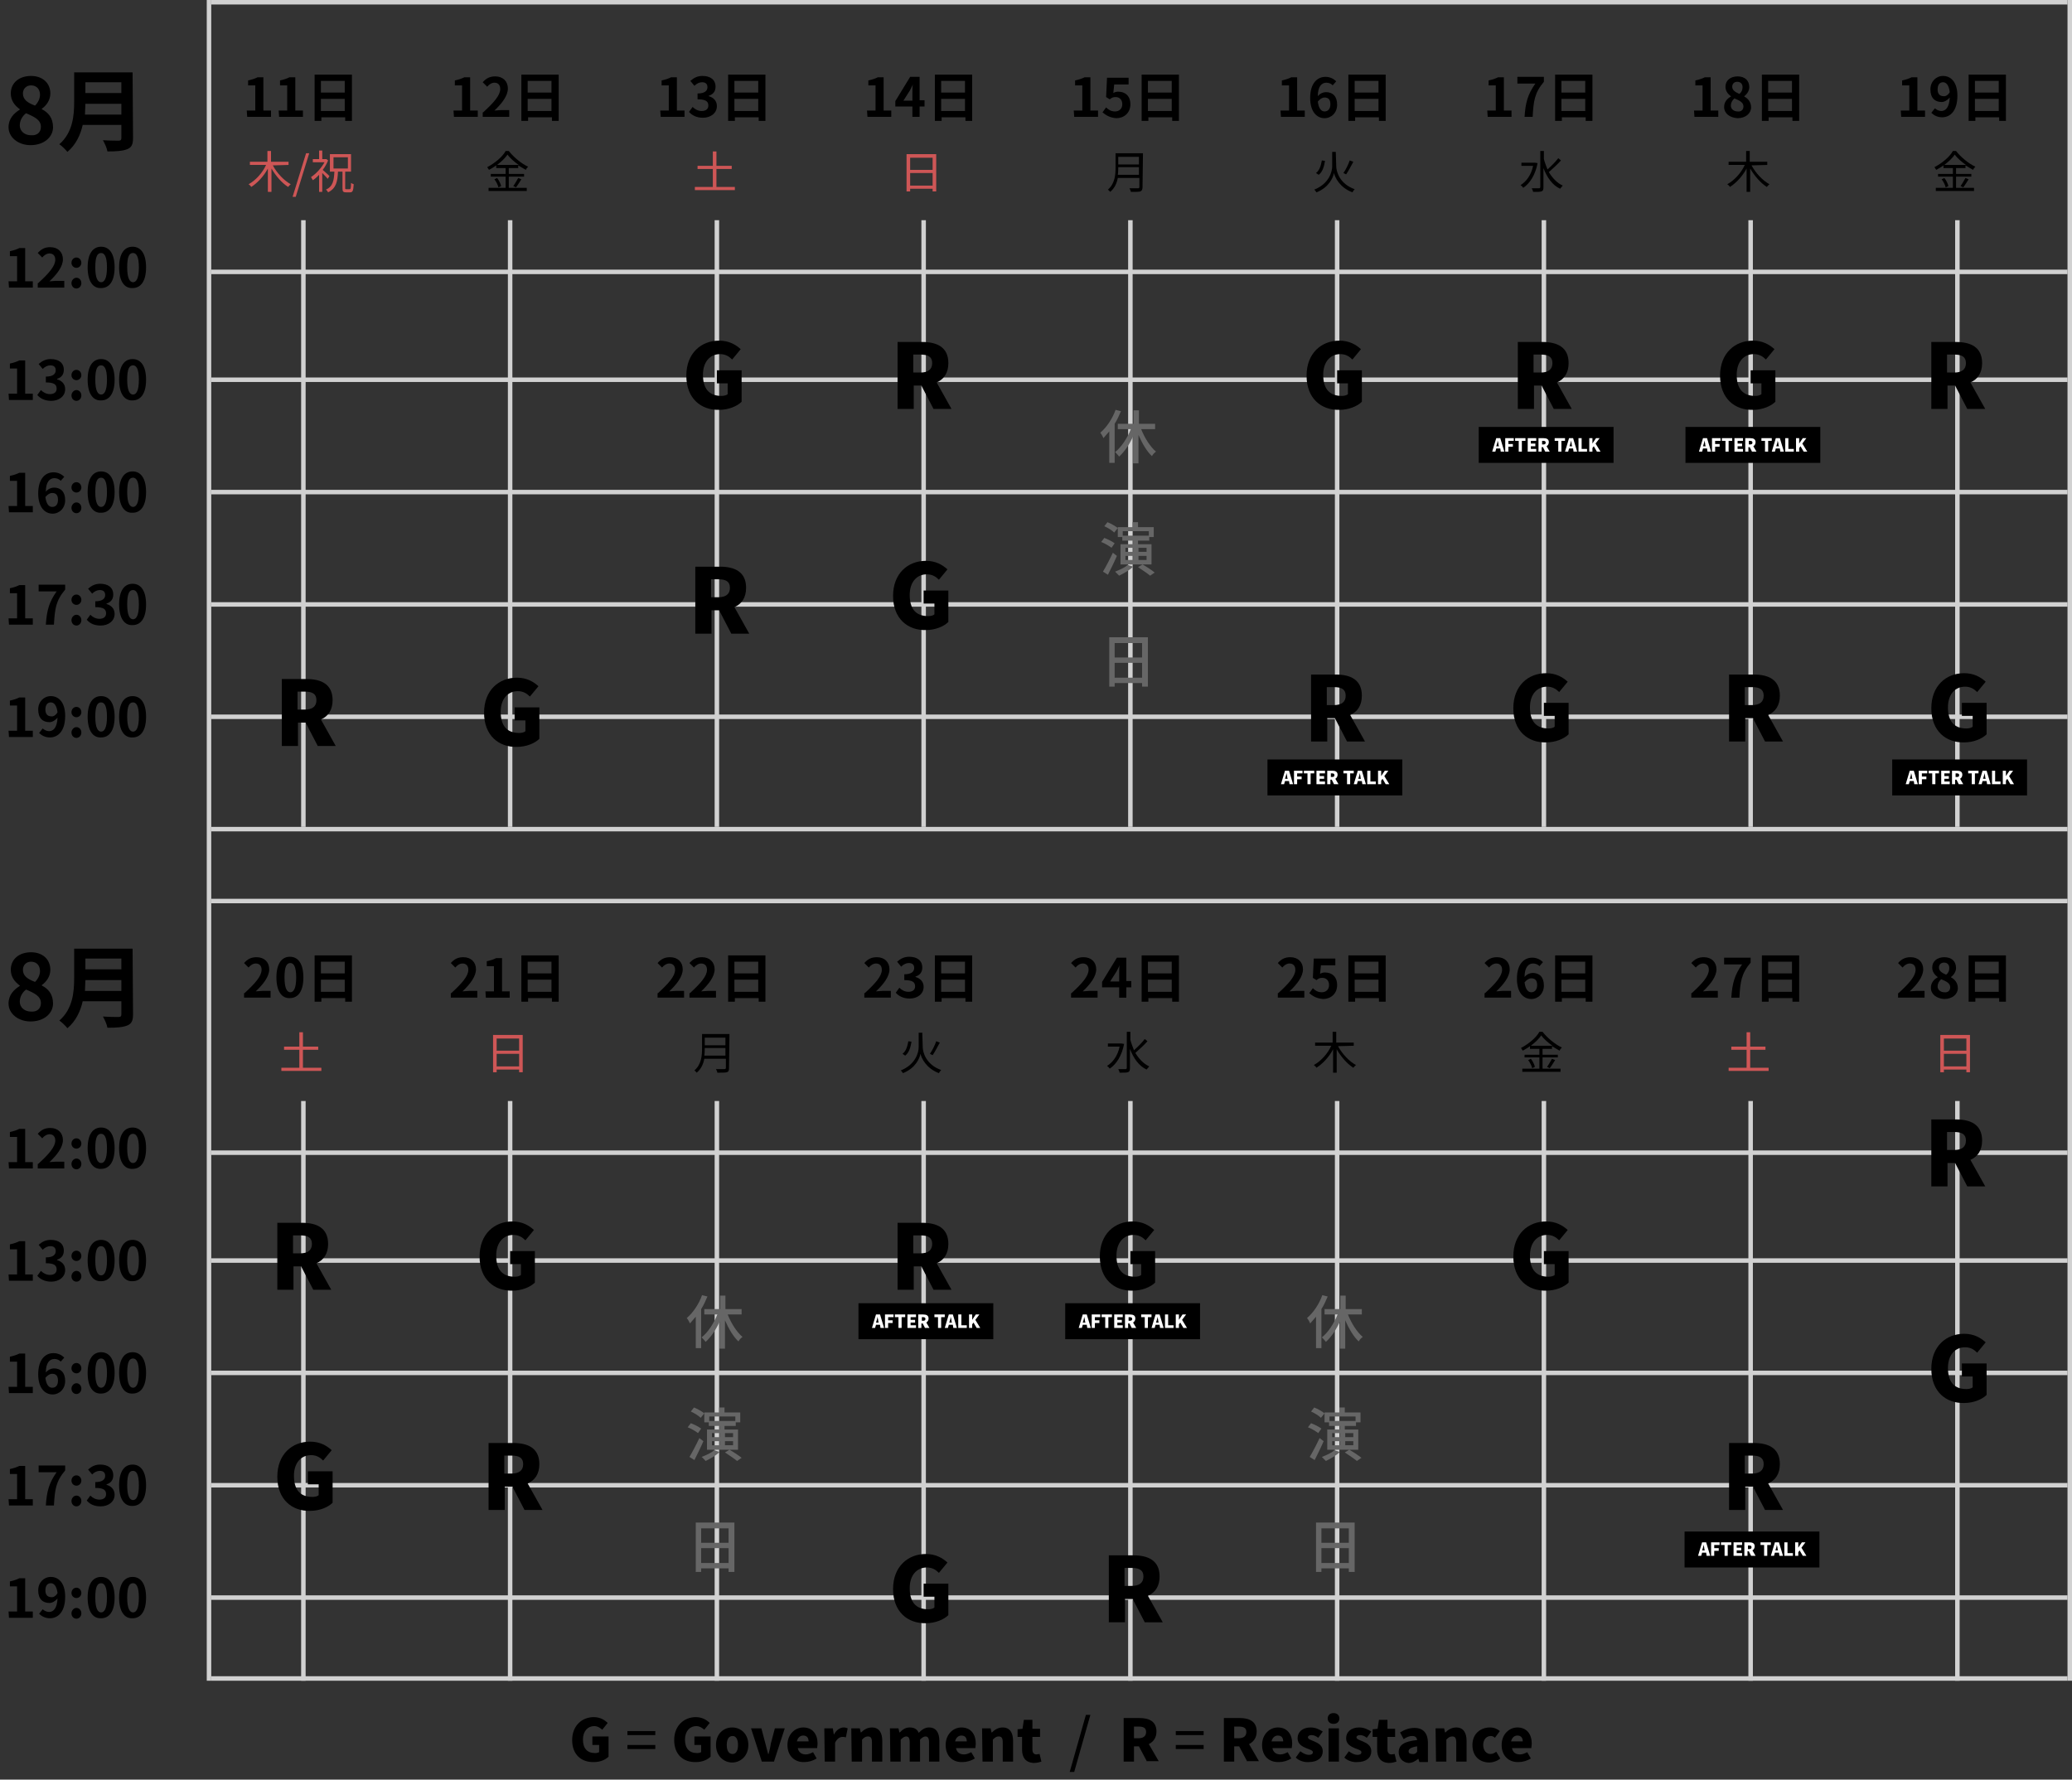 <?xml version="1.0" encoding="utf-8"?>
<!-- Generator: Adobe Illustrator 26.3.1, SVG Export Plug-In . SVG Version: 6.00 Build 0)  -->
<svg version="1.1" id="レイヤー_1" xmlns="http://www.w3.org/2000/svg" xmlns:xlink="http://www.w3.org/1999/xlink" x="0px"
	 y="0px" viewBox="0 0 461 396" style="enable-background:new 0 0 461 396;" xml:space="preserve">
<rect x="0" y="0" width="461" height="396" fill="#333333" stroke="none"/>
<style type="text/css">
	.st0{enable-background:new    ;}
	.st1{fill:#D1D1D1;}
	.st2{fill:#CE5656;}
	.st3{fill:#666666;}
	.st4{fill:#FFFFFF;}
</style>
<g id="グループ_44" transform="translate(2505 -6077)">
	<g id="グループ_37">
		<g class="st0">
			<path d="M-2503.1,6105.3c0-1.9,1.2-3.1,2.5-3.9v-0.1c-1.1-0.8-2-1.9-2-3.5c0-2.4,1.9-3.9,4.5-3.9s4.3,1.6,4.3,3.9
				c0,1.5-0.9,2.7-1.9,3.4v0.1c1.4,0.7,2.5,1.9,2.5,4c0,2.2-2,4-5,4C-2500.9,6109.3-2503.1,6107.6-2503.1,6105.3z M-2495.9,6105.2
				c0-1.5-1.4-2.2-3.3-3c-0.8,0.6-1.4,1.6-1.4,2.7c0,1.3,1.1,2.2,2.5,2.2C-2496.8,6107.2-2495.9,6106.5-2495.9,6105.2z
				 M-2496.1,6098.1c0-1.2-0.7-2.1-2-2.1c-1,0-1.8,0.7-1.8,1.8c0,1.4,1.1,2.1,2.7,2.7C-2496.5,6099.8-2496.1,6098.9-2496.1,6098.1z"
				/>
			<path d="M-2475.4,6107.7c0,1.4-0.3,2.1-1.3,2.5s-2.4,0.5-4.4,0.5c-0.1-0.7-0.6-1.8-1-2.5c1.4,0.1,3.1,0.1,3.5,0.1
				c0.5,0,0.6-0.2,0.6-0.6v-2.9h-8.6c-0.5,2.2-1.5,4.4-3.4,6c-0.4-0.5-1.3-1.4-1.8-1.7c3-2.6,3.3-6.4,3.3-9.4v-6.6h13
				L-2475.4,6107.7L-2475.4,6107.7z M-2478,6102.5v-2.4h-8c0,0.8-0.1,1.6-0.1,2.4H-2478z M-2486,6095.3v2.4h8v-2.4H-2486z"/>
		</g>
		<g class="st0">
			<path d="M-2450.1,6101.6h1.9v-5.6h-1.6v-1.1c0.9-0.2,1.5-0.4,2.1-0.7h1.3v7.4h1.7v1.4h-5.3L-2450.1,6101.6L-2450.1,6101.6z"/>
			<path d="M-2443,6101.6h1.9v-5.6h-1.6v-1.1c0.9-0.2,1.5-0.4,2.1-0.7h1.3v7.4h1.7v1.4h-5.3L-2443,6101.6L-2443,6101.6z"/>
			<path d="M-2426.7,6093.6v10.3h-1.5v-0.8h-5.3v0.8h-1.5v-10.3H-2426.7z M-2433.6,6095v2.6h5.3v-2.6H-2433.6z M-2428.3,6101.7v-2.7
				h-5.3v2.7H-2428.3z"/>
		</g>
		<g class="st0">
			<path d="M-2404.1,6101.6h1.9v-5.6h-1.6v-1.1c0.9-0.2,1.5-0.4,2.1-0.7h1.3v7.4h1.7v1.4h-5.3L-2404.1,6101.6L-2404.1,6101.6z"/>
			<path d="M-2397.5,6102c2.4-2.2,3.8-3.8,3.8-5.2c0-0.9-0.5-1.4-1.3-1.4c-0.6,0-1.2,0.4-1.6,0.9l-1-1c0.8-0.9,1.6-1.3,2.8-1.3
				c1.7,0,2.8,1.1,2.8,2.7s-1.3,3.3-3,4.9c0.4,0,1-0.1,1.4-0.1h1.9v1.5h-5.9v-1H-2397.5z"/>
			<path d="M-2380.7,6093.6v10.3h-1.5v-0.8h-5.3v0.8h-1.5v-10.3H-2380.7z M-2387.6,6095v2.6h5.3v-2.6H-2387.6z M-2382.3,6101.7v-2.7
				h-5.3v2.7H-2382.3z"/>
		</g>
		<g class="st0">
			<path d="M-2358.1,6101.6h1.9v-5.6h-1.6v-1.1c0.9-0.2,1.5-0.4,2.1-0.7h1.3v7.4h1.7v1.4h-5.3L-2358.1,6101.6L-2358.1,6101.6z"/>
			<path d="M-2351.7,6101.9l0.8-1.1c0.5,0.5,1.2,0.9,2,0.9c0.9,0,1.5-0.4,1.5-1.2c0-0.9-0.5-1.4-2.4-1.4v-1.3c1.6,0,2.2-0.6,2.2-1.4
				c0-0.7-0.4-1.1-1.2-1.1c-0.6,0-1.2,0.3-1.7,0.8l-0.9-1.1c0.8-0.7,1.6-1.1,2.7-1.1c1.7,0,2.9,0.8,2.9,2.4c0,1-0.5,1.7-1.5,2v0.1
				c1,0.3,1.8,1,1.8,2.2c0,1.6-1.4,2.6-3.1,2.6C-2350.1,6103.2-2351.1,6102.6-2351.7,6101.9z"/>
			<path d="M-2334.7,6093.6v10.3h-1.5v-0.8h-5.3v0.8h-1.5v-10.3H-2334.7z M-2341.6,6095v2.6h5.3v-2.6H-2341.6z M-2336.3,6101.7v-2.7
				h-5.3v2.7H-2336.3z"/>
		</g>
		<g class="st0">
			<path d="M-2312.1,6101.6h1.9v-5.6h-1.6v-1.1c0.9-0.2,1.5-0.4,2.1-0.7h1.3v7.4h1.7v1.4h-5.3L-2312.1,6101.6L-2312.1,6101.6z"/>
			<path d="M-2299.3,6100.7h-1.1v2.3h-1.6v-2.3h-3.8v-1.2l3.3-5.4h2.1v5.2h1.1V6100.7z M-2302,6099.4v-1.8c0-0.5,0-1.3,0.1-1.8l0,0
				c-0.2,0.5-0.5,1-0.7,1.4l-1.4,2.2L-2302,6099.4L-2302,6099.4z"/>
			<path d="M-2288.7,6093.6v10.3h-1.5v-0.8h-5.3v0.8h-1.5v-10.3H-2288.7z M-2295.6,6095v2.6h5.3v-2.6H-2295.6z M-2290.3,6101.7v-2.7
				h-5.3v2.7H-2290.3z"/>
		</g>
		<g class="st0">
			<path d="M-2266.1,6101.6h1.9v-5.6h-1.6v-1.1c0.9-0.2,1.5-0.4,2.1-0.7h1.3v7.4h1.7v1.4h-5.3L-2266.1,6101.6L-2266.1,6101.6z"/>
			<path d="M-2259.7,6102l0.8-1.1c0.5,0.5,1.1,0.9,2,0.9s1.6-0.6,1.6-1.6s-0.6-1.6-1.5-1.6c-0.5,0-0.8,0.1-1.3,0.5l-0.8-0.5l0.2-4.3
				h4.8v1.5h-3.2l-0.2,1.9c0.3-0.2,0.7-0.3,1.1-0.3c1.5,0,2.7,0.9,2.7,2.8c0,2-1.5,3.1-3.1,3.1
				C-2258.1,6103.2-2259,6102.6-2259.7,6102z"/>
			<path d="M-2242.7,6093.6v10.3h-1.5v-0.8h-5.3v0.8h-1.5v-10.3H-2242.7z M-2249.6,6095v2.6h5.3v-2.6H-2249.6z M-2244.3,6101.7v-2.7
				h-5.3v2.7H-2244.3z"/>
		</g>
		<g class="st0">
			<path d="M-2220.1,6101.6h1.9v-5.6h-1.6v-1.1c0.9-0.2,1.5-0.4,2.1-0.7h1.3v7.4h1.7v1.4h-5.3L-2220.1,6101.6L-2220.1,6101.6z"/>
			<path d="M-2208.5,6096c-0.3-0.4-0.9-0.6-1.4-0.6c-1,0-1.9,0.8-1.9,3c0.5-0.6,1.2-0.9,1.8-0.9c1.5,0,2.5,0.9,2.5,2.8
				c0,1.8-1.3,3-2.8,3c-1.7,0-3.2-1.4-3.2-4.5c0-3.3,1.6-4.7,3.4-4.7c1.1,0,1.9,0.5,2.4,1L-2208.5,6096z M-2209,6100.2
				c0-1.1-0.5-1.5-1.3-1.5c-0.5,0-1,0.3-1.5,0.9c0.2,1.6,0.8,2.2,1.5,2.2C-2209.6,6101.8-2209,6101.3-2209,6100.2z"/>
			<path d="M-2196.7,6093.6v10.3h-1.5v-0.8h-5.3v0.8h-1.5v-10.3H-2196.7z M-2203.6,6095v2.6h5.3v-2.6H-2203.6z M-2198.3,6101.7v-2.7
				h-5.3v2.7H-2198.3z"/>
		</g>
		<g class="st0">
			<path d="M-2174.1,6101.6h1.9v-5.6h-1.6v-1.1c0.9-0.2,1.5-0.4,2.1-0.7h1.3v7.4h1.7v1.4h-5.3L-2174.1,6101.6L-2174.1,6101.6z"/>
			<path d="M-2163.4,6095.6h-4v-1.5h5.9v1.1c-2.1,2.5-2.3,4.3-2.5,7.8h-1.8C-2165.6,6099.9-2165.1,6098-2163.4,6095.6z"/>
			<path d="M-2150.7,6093.6v10.3h-1.5v-0.8h-5.3v0.8h-1.5v-10.3H-2150.7z M-2157.6,6095v2.6h5.3v-2.6H-2157.6z M-2152.3,6101.7v-2.7
				h-5.3v2.7H-2152.3z"/>
		</g>
		<g class="st0">
			<path d="M-2128.1,6101.6h1.9v-5.6h-1.6v-1.1c0.9-0.2,1.5-0.4,2.1-0.7h1.3v7.4h1.7v1.4h-5.3L-2128.1,6101.6L-2128.1,6101.6z"/>
			<path d="M-2121.4,6100.8c0-1.1,0.7-1.9,1.5-2.3v-0.1c-0.7-0.5-1.2-1.2-1.2-2.1c0-1.4,1.1-2.3,2.7-2.3c1.6,0,2.6,0.9,2.6,2.4
				c0,0.9-0.6,1.6-1.1,2v0.1c0.8,0.4,1.5,1.2,1.5,2.4c0,1.3-1.2,2.4-3,2.4C-2120.2,6103.2-2121.4,6102.2-2121.4,6100.8z
				 M-2117.1,6100.7c0-0.9-0.8-1.3-2-1.8c-0.5,0.4-0.8,1-0.8,1.6c0,0.8,0.7,1.3,1.5,1.3C-2117.7,6101.9-2117.1,6101.5-2117.1,6100.7
				z M-2117.3,6096.4c0-0.7-0.4-1.2-1.2-1.2c-0.6,0-1.1,0.4-1.1,1.1c0,0.8,0.7,1.2,1.6,1.6
				C-2117.5,6097.5-2117.3,6097-2117.3,6096.4z"/>
			<path d="M-2104.7,6093.6v10.3h-1.5v-0.8h-5.3v0.8h-1.5v-10.3H-2104.7z M-2111.6,6095v2.6h5.3v-2.6H-2111.6z M-2106.3,6101.7v-2.7
				h-5.3v2.7H-2106.3z"/>
		</g>
		<g class="st0">
			<path d="M-2082.1,6101.6h1.9v-5.6h-1.6v-1.1c0.9-0.2,1.5-0.4,2.1-0.7h1.3v7.4h1.7v1.4h-5.3L-2082.1,6101.6L-2082.1,6101.6z"/>
			<path d="M-2074.5,6101.1c0.3,0.3,0.9,0.6,1.4,0.6c1,0,1.8-0.8,1.9-3c-0.5,0.6-1.2,1-1.8,1c-1.5,0-2.5-0.9-2.5-2.8
				c0-1.8,1.3-3,2.8-3c1.7,0,3.2,1.3,3.2,4.4c0,3.4-1.6,4.8-3.4,4.8c-1.1,0-1.9-0.5-2.4-1L-2074.5,6101.1z M-2071.2,6097.5
				c-0.2-1.6-0.8-2.2-1.5-2.2s-1.2,0.5-1.2,1.6c0,1,0.5,1.5,1.3,1.5C-2072.2,6098.5-2071.6,6098.2-2071.2,6097.5z"/>
			<path d="M-2058.7,6093.6v10.3h-1.5v-0.8h-5.3v0.8h-1.5v-10.3H-2058.7z M-2065.6,6095v2.6h5.3v-2.6H-2065.6z M-2060.3,6101.7v-2.7
				h-5.3v2.7H-2060.3z"/>
		</g>
		<g class="st0">
			<path d="M-2503.1,6164.6h1.9v-5.6h-1.6v-1.1c0.9-0.2,1.5-0.4,2.1-0.7h1.3v7.4h1.7v1.4h-5.3L-2503.1,6164.6L-2503.1,6164.6z"/>
			<path d="M-2496.7,6164.9l0.8-1.1c0.5,0.5,1.2,0.9,2,0.9c0.9,0,1.5-0.4,1.5-1.2c0-0.9-0.5-1.4-2.4-1.4v-1.3c1.6,0,2.2-0.6,2.2-1.4
				c0-0.7-0.4-1.1-1.2-1.1c-0.6,0-1.2,0.3-1.7,0.8l-0.9-1.1c0.8-0.7,1.6-1.1,2.7-1.1c1.7,0,2.9,0.8,2.9,2.4c0,1-0.5,1.7-1.5,2v0.1
				c1,0.3,1.8,1,1.8,2.2c0,1.6-1.4,2.6-3.1,2.6C-2495.1,6166.2-2496.1,6165.6-2496.7,6164.9z"/>
			<path d="M-2489.1,6160.5c0-0.7,0.5-1.2,1.1-1.2s1.1,0.5,1.1,1.2c0,0.6-0.5,1.1-1.1,1.1S-2489.1,6161.1-2489.1,6160.5z
				 M-2489.1,6165c0-0.6,0.5-1.2,1.1-1.2s1.1,0.5,1.1,1.2s-0.5,1.2-1.1,1.2S-2489.1,6165.7-2489.1,6165z"/>
			<path d="M-2485.5,6161.5c0-3.1,1.2-4.6,3-4.6s3,1.5,3,4.6s-1.2,4.6-3,4.6C-2484.3,6166.2-2485.5,6164.6-2485.5,6161.5z
				 M-2481.2,6161.5c0-2.5-0.6-3.2-1.3-3.2c-0.8,0-1.3,0.7-1.3,3.2s0.6,3.3,1.3,3.3S-2481.2,6164-2481.2,6161.5z"/>
			<path d="M-2478.5,6161.5c0-3.1,1.2-4.6,3-4.6s3,1.5,3,4.6s-1.2,4.6-3,4.6C-2477.3,6166.2-2478.5,6164.6-2478.5,6161.5z
				 M-2474.1,6161.5c0-2.5-0.6-3.2-1.3-3.2c-0.8,0-1.3,0.7-1.3,3.2s0.6,3.3,1.3,3.3C-2474.7,6164.8-2474.1,6164-2474.1,6161.5z"/>
		</g>
		<g class="st0">
			<path d="M-2503.1,6139.6h1.9v-5.6h-1.6v-1.1c0.9-0.2,1.5-0.4,2.1-0.7h1.3v7.4h1.7v1.4h-5.3L-2503.1,6139.6L-2503.1,6139.6z"/>
			<path d="M-2496.5,6140c2.4-2.2,3.8-3.8,3.8-5.2c0-0.9-0.5-1.4-1.3-1.4c-0.6,0-1.2,0.4-1.6,0.9l-1-1c0.8-0.9,1.6-1.3,2.8-1.3
				c1.7,0,2.8,1.1,2.8,2.7s-1.3,3.3-3,4.9c0.4,0,1-0.1,1.4-0.1h1.9v1.5h-5.9v-1H-2496.5z"/>
			<path d="M-2489.1,6135.5c0-0.7,0.5-1.2,1.1-1.2s1.1,0.5,1.1,1.2c0,0.6-0.5,1.1-1.1,1.1S-2489.1,6136.1-2489.1,6135.5z
				 M-2489.1,6140c0-0.6,0.5-1.2,1.1-1.2s1.1,0.5,1.1,1.2s-0.5,1.2-1.1,1.2S-2489.1,6140.7-2489.1,6140z"/>
			<path d="M-2485.5,6136.5c0-3.1,1.2-4.6,3-4.6s3,1.5,3,4.6s-1.2,4.6-3,4.6C-2484.3,6141.2-2485.5,6139.6-2485.5,6136.5z
				 M-2481.2,6136.5c0-2.5-0.6-3.2-1.3-3.2c-0.8,0-1.3,0.7-1.3,3.2s0.6,3.3,1.3,3.3S-2481.2,6139-2481.2,6136.5z"/>
			<path d="M-2478.5,6136.5c0-3.1,1.2-4.6,3-4.6s3,1.5,3,4.6s-1.2,4.6-3,4.6C-2477.3,6141.2-2478.5,6139.6-2478.5,6136.5z
				 M-2474.1,6136.5c0-2.5-0.6-3.2-1.3-3.2c-0.8,0-1.3,0.7-1.3,3.2s0.6,3.3,1.3,3.3C-2474.7,6139.8-2474.1,6139-2474.1,6136.5z"/>
		</g>
		<g class="st0">
			<path d="M-2503.1,6214.6h1.9v-5.6h-1.6v-1.1c0.9-0.2,1.5-0.4,2.1-0.7h1.3v7.4h1.7v1.4h-5.3L-2503.1,6214.6L-2503.1,6214.6z"/>
			<path d="M-2492.4,6208.6h-4v-1.5h5.9v1.1c-2.1,2.5-2.3,4.3-2.5,7.8h-1.8C-2494.6,6212.9-2494.1,6211-2492.4,6208.6z"/>
			<path d="M-2489.1,6210.5c0-0.7,0.5-1.2,1.1-1.2s1.1,0.5,1.1,1.2c0,0.6-0.5,1.1-1.1,1.1S-2489.1,6211.1-2489.1,6210.5z
				 M-2489.1,6215c0-0.6,0.5-1.2,1.1-1.2s1.1,0.5,1.1,1.2s-0.5,1.2-1.1,1.2S-2489.1,6215.7-2489.1,6215z"/>
			<path d="M-2485.7,6214.9l0.8-1.1c0.5,0.5,1.2,0.9,2,0.9c0.9,0,1.5-0.4,1.5-1.2c0-0.9-0.5-1.4-2.4-1.4v-1.3c1.6,0,2.2-0.6,2.2-1.4
				c0-0.7-0.4-1.1-1.2-1.1c-0.6,0-1.2,0.3-1.7,0.8l-0.9-1.1c0.8-0.7,1.6-1.1,2.7-1.1c1.7,0,2.9,0.8,2.9,2.4c0,1-0.5,1.7-1.5,2v0.1
				c1,0.3,1.8,1,1.8,2.2c0,1.6-1.4,2.6-3.1,2.6C-2484.2,6216.2-2485.1,6215.6-2485.7,6214.9z"/>
			<path d="M-2478.5,6211.5c0-3.1,1.2-4.6,3-4.6s3,1.5,3,4.6s-1.2,4.6-3,4.6C-2477.3,6216.2-2478.5,6214.6-2478.5,6211.5z
				 M-2474.1,6211.5c0-2.5-0.6-3.2-1.3-3.2c-0.8,0-1.3,0.7-1.3,3.2s0.6,3.3,1.3,3.3C-2474.7,6214.8-2474.1,6214-2474.1,6211.5z"/>
		</g>
		<g class="st0">
			<path d="M-2503.1,6189.6h1.9v-5.6h-1.6v-1.1c0.9-0.2,1.5-0.4,2.1-0.7h1.3v7.4h1.7v1.4h-5.3L-2503.1,6189.6L-2503.1,6189.6z"/>
			<path d="M-2491.5,6184c-0.3-0.4-0.9-0.6-1.4-0.6c-1,0-1.9,0.8-1.9,3c0.5-0.6,1.2-0.9,1.8-0.9c1.5,0,2.5,0.9,2.5,2.8
				c0,1.8-1.3,3-2.8,3c-1.7,0-3.2-1.4-3.2-4.5c0-3.3,1.6-4.7,3.4-4.7c1.1,0,1.9,0.5,2.4,1L-2491.5,6184z M-2492.1,6188.2
				c0-1.1-0.5-1.5-1.3-1.5c-0.5,0-1,0.3-1.5,0.9c0.2,1.6,0.8,2.2,1.5,2.2C-2492.6,6189.8-2492.1,6189.3-2492.1,6188.2z"/>
			<path d="M-2489.1,6185.5c0-0.7,0.5-1.2,1.1-1.2s1.1,0.5,1.1,1.2c0,0.6-0.5,1.1-1.1,1.1S-2489.1,6186.1-2489.1,6185.5z
				 M-2489.1,6190c0-0.6,0.5-1.2,1.1-1.2s1.1,0.5,1.1,1.2s-0.5,1.2-1.1,1.2S-2489.1,6190.7-2489.1,6190z"/>
			<path d="M-2485.5,6186.5c0-3.1,1.2-4.6,3-4.6s3,1.5,3,4.6s-1.2,4.6-3,4.6C-2484.3,6191.2-2485.5,6189.6-2485.5,6186.5z
				 M-2481.2,6186.5c0-2.5-0.6-3.2-1.3-3.2c-0.8,0-1.3,0.7-1.3,3.2s0.6,3.3,1.3,3.3S-2481.2,6189-2481.2,6186.5z"/>
			<path d="M-2478.5,6186.5c0-3.1,1.2-4.6,3-4.6s3,1.5,3,4.6s-1.2,4.6-3,4.6C-2477.3,6191.2-2478.5,6189.6-2478.5,6186.5z
				 M-2474.1,6186.5c0-2.5-0.6-3.2-1.3-3.2c-0.8,0-1.3,0.7-1.3,3.2s0.6,3.3,1.3,3.3C-2474.7,6189.8-2474.1,6189-2474.1,6186.5z"/>
		</g>
		<g class="st0">
			<path d="M-2503.1,6239.6h1.9v-5.6h-1.6v-1.1c0.9-0.2,1.5-0.4,2.1-0.7h1.3v7.4h1.7v1.4h-5.3L-2503.1,6239.6L-2503.1,6239.6z"/>
			<path d="M-2495.5,6239.1c0.3,0.3,0.9,0.6,1.4,0.6c1,0,1.8-0.8,1.9-3c-0.5,0.6-1.2,1-1.8,1c-1.5,0-2.5-0.9-2.5-2.8
				c0-1.8,1.3-3,2.8-3c1.7,0,3.2,1.3,3.2,4.4c0,3.4-1.6,4.8-3.4,4.8c-1.1,0-1.9-0.5-2.4-1L-2495.5,6239.1z M-2492.2,6235.5
				c-0.2-1.6-0.8-2.2-1.5-2.2s-1.2,0.5-1.2,1.6c0,1,0.5,1.5,1.3,1.5C-2493.2,6236.5-2492.6,6236.2-2492.2,6235.5z"/>
			<path d="M-2489.1,6235.5c0-0.7,0.5-1.2,1.1-1.2s1.1,0.5,1.1,1.2c0,0.6-0.5,1.1-1.1,1.1S-2489.1,6236.1-2489.1,6235.5z
				 M-2489.1,6240c0-0.6,0.5-1.2,1.1-1.2s1.1,0.5,1.1,1.2s-0.5,1.2-1.1,1.2S-2489.1,6240.7-2489.1,6240z"/>
			<path d="M-2485.5,6236.5c0-3.1,1.2-4.6,3-4.6s3,1.5,3,4.6s-1.2,4.6-3,4.6C-2484.3,6241.2-2485.5,6239.6-2485.5,6236.5z
				 M-2481.2,6236.5c0-2.5-0.6-3.2-1.3-3.2c-0.8,0-1.3,0.7-1.3,3.2s0.6,3.3,1.3,3.3S-2481.2,6239-2481.2,6236.5z"/>
			<path d="M-2478.5,6236.5c0-3.1,1.2-4.6,3-4.6s3,1.5,3,4.6s-1.2,4.6-3,4.6C-2477.3,6241.2-2478.5,6239.6-2478.5,6236.5z
				 M-2474.1,6236.5c0-2.5-0.6-3.2-1.3-3.2c-0.8,0-1.3,0.7-1.3,3.2s0.6,3.3,1.3,3.3C-2474.7,6239.8-2474.1,6239-2474.1,6236.5z"/>
		</g>
		<rect id="長方形_66" x="-2438" y="6126" class="st1" width="1" height="135"/>
		<rect id="長方形_67" x="-2346" y="6126" class="st1" width="1" height="135"/>
		<rect id="長方形_68" x="-2254" y="6126" class="st1" width="1" height="135"/>
		<rect id="長方形_69" x="-2162" y="6126" class="st1" width="1" height="135"/>
		<rect id="長方形_70" x="-2070" y="6126" class="st1" width="1" height="135"/>
		<rect id="長方形_75" x="-2392" y="6126" class="st1" width="1" height="135"/>
		<rect id="長方形_76" x="-2300" y="6126" class="st1" width="1" height="135"/>
		<rect id="長方形_77" x="-2208" y="6126" class="st1" width="1" height="135"/>
		<rect id="長方形_78" x="-2116" y="6126" class="st1" width="1" height="135"/>
		<rect id="長方形_84" x="-2458" y="6137" class="st1" width="413" height="1"/>
		<rect id="長方形_85" x="-2458" y="6236" class="st1" width="413" height="1"/>
		<rect id="長方形_86" x="-2458" y="6211" class="st1" width="413" height="1"/>
		<rect id="長方形_87" x="-2458" y="6186" class="st1" width="413" height="1"/>
		<rect id="長方形_88" x="-2458" y="6161" class="st1" width="413" height="1"/>
		<g class="st0">
			<path d="M-2434.3,6243l-2.7-5.2h-1.7v5.2h-3.6v-14.9h5.5c3.2,0,5.8,1.1,5.8,4.7c0,2.2-1,3.6-2.6,4.3l3.3,5.9H-2434.3z
				 M-2438.8,6234.9h1.6c1.7,0,2.6-0.7,2.6-2.1s-0.9-1.9-2.6-1.9h-1.6V6234.9z"/>
		</g>
		<g class="st0">
			<path d="M-2397.3,6235.6c0-5,3.3-7.8,7.3-7.8c2.2,0,3.7,0.9,4.8,1.9l-1.9,2.3c-0.7-0.7-1.5-1.2-2.7-1.2c-2.2,0-3.8,1.7-3.8,4.6
				c0,3,1.3,4.7,4.1,4.7c0.5,0,1.1-0.1,1.4-0.4v-2.4h-2.4v-2.9h5.5v7c-1,1-2.9,1.8-5,1.8C-2394,6243.3-2397.3,6240.7-2397.3,6235.6z
				"/>
		</g>
		<g class="st0">
			<path d="M-2342.3,6218l-2.7-5.2h-1.7v5.2h-3.6v-14.9h5.5c3.2,0,5.8,1.1,5.8,4.7c0,2.2-1,3.6-2.6,4.3l3.3,5.9H-2342.3z
				 M-2346.8,6209.9h1.6c1.7,0,2.6-0.7,2.6-2.1s-0.9-1.9-2.6-1.9h-1.6V6209.9z"/>
		</g>
		<g class="st0">
			<path d="M-2352.3,6160.6c0-5,3.3-7.8,7.3-7.8c2.2,0,3.7,0.9,4.8,1.9l-1.9,2.3c-0.7-0.7-1.5-1.2-2.7-1.2c-2.2,0-3.8,1.7-3.8,4.6
				c0,3,1.3,4.7,4.1,4.7c0.5,0,1.1-0.1,1.4-0.4v-2.4h-2.4v-2.9h5.5v7c-1,1-2.9,1.8-5,1.8C-2349,6168.3-2352.3,6165.7-2352.3,6160.6z
				"/>
		</g>
		<g class="st0">
			<path d="M-2297.3,6168l-2.7-5.2h-1.7v5.2h-3.6v-14.9h5.5c3.2,0,5.8,1.1,5.8,4.7c0,2.2-1,3.6-2.6,4.3l3.3,5.9H-2297.3z
				 M-2301.8,6159.9h1.6c1.7,0,2.6-0.7,2.6-2.1s-0.9-1.9-2.6-1.9h-1.6V6159.9z"/>
		</g>
		<g class="st0">
			<path d="M-2306.3,6209.6c0-5,3.3-7.8,7.3-7.8c2.2,0,3.7,0.9,4.8,1.9l-1.9,2.3c-0.7-0.7-1.5-1.2-2.7-1.2c-2.2,0-3.8,1.7-3.8,4.6
				c0,3,1.3,4.7,4.1,4.7c0.5,0,1.1-0.1,1.4-0.4v-2.4h-2.4v-2.9h5.5v7c-1,1-2.9,1.8-5,1.8C-2303,6217.3-2306.3,6214.7-2306.3,6209.6z
				"/>
		</g>
		<g class="st0">
			<path d="M-2214.3,6160.6c0-5,3.3-7.8,7.3-7.8c2.2,0,3.7,0.9,4.8,1.9l-1.9,2.3c-0.7-0.7-1.5-1.2-2.7-1.2c-2.2,0-3.8,1.7-3.8,4.6
				c0,3,1.3,4.7,4.1,4.7c0.5,0,1.1-0.1,1.4-0.4v-2.4h-2.4v-2.9h5.5v7c-1,1-2.9,1.8-5,1.8C-2211,6168.3-2214.3,6165.7-2214.3,6160.6z
				"/>
		</g>
		<g class="st0">
			<path d="M-2205.3,6242l-2.7-5.2h-1.7v5.2h-3.6v-14.9h5.5c3.2,0,5.8,1.1,5.8,4.7c0,2.2-1,3.6-2.6,4.3l3.3,5.9H-2205.3z
				 M-2209.8,6233.9h1.6c1.7,0,2.6-0.7,2.6-2.1s-0.9-1.9-2.6-1.9h-1.6V6233.9z"/>
		</g>
		<g class="st0">
			<path d="M-2159.3,6168l-2.7-5.2h-1.7v5.2h-3.6v-14.9h5.5c3.2,0,5.8,1.1,5.8,4.7c0,2.2-1,3.6-2.6,4.3l3.3,5.9H-2159.3z
				 M-2163.8,6159.9h1.6c1.7,0,2.6-0.7,2.6-2.1s-0.9-1.9-2.6-1.9h-1.6V6159.9z"/>
		</g>
		<g class="st0">
			<path d="M-2168.3,6234.6c0-5,3.3-7.8,7.3-7.8c2.2,0,3.7,0.9,4.8,1.9l-1.9,2.3c-0.7-0.7-1.5-1.2-2.7-1.2c-2.2,0-3.8,1.7-3.8,4.6
				c0,3,1.3,4.7,4.1,4.7c0.5,0,1.1-0.1,1.4-0.4v-2.4h-2.4v-2.9h5.5v7c-1,1-2.9,1.8-5,1.8C-2165,6242.3-2168.3,6239.7-2168.3,6234.6z
				"/>
		</g>
		<g class="st0">
			<path d="M-2122.3,6160.6c0-5,3.3-7.8,7.3-7.8c2.2,0,3.7,0.9,4.8,1.9l-1.9,2.3c-0.7-0.7-1.5-1.2-2.7-1.2c-2.2,0-3.8,1.7-3.8,4.6
				c0,3,1.3,4.7,4.1,4.7c0.5,0,1.1-0.1,1.4-0.4v-2.4h-2.4v-2.9h5.5v7c-1,1-2.9,1.8-5,1.8C-2119,6168.3-2122.3,6165.7-2122.3,6160.6z
				"/>
		</g>
		<g class="st0">
			<path d="M-2112.3,6242l-2.7-5.2h-1.7v5.2h-3.6v-14.9h5.5c3.2,0,5.8,1.1,5.8,4.7c0,2.2-1,3.6-2.6,4.3l3.3,5.9H-2112.3z
				 M-2116.8,6233.9h1.6c1.7,0,2.6-0.7,2.6-2.1s-0.9-1.9-2.6-1.9h-1.6V6233.9z"/>
		</g>
		<g class="st0">
			<path d="M-2067.3,6168l-2.7-5.2h-1.7v5.2h-3.6v-14.9h5.5c3.2,0,5.8,1.1,5.8,4.7c0,2.2-1,3.6-2.6,4.3l3.3,5.9H-2067.3z
				 M-2071.8,6159.9h1.6c1.7,0,2.6-0.7,2.6-2.1s-0.9-1.9-2.6-1.9h-1.6V6159.9z"/>
		</g>
		<g class="st0">
			<path d="M-2075.3,6234.6c0-5,3.3-7.8,7.3-7.8c2.2,0,3.7,0.9,4.8,1.9l-1.9,2.3c-0.7-0.7-1.5-1.2-2.7-1.2c-2.2,0-3.8,1.7-3.8,4.6
				c0,3,1.3,4.7,4.1,4.7c0.5,0,1.1-0.1,1.4-0.4v-2.4h-2.4v-2.9h5.5v7c-1,1-2.9,1.8-5,1.8C-2072,6242.3-2075.3,6239.7-2075.3,6234.6z
				"/>
		</g>
		<g class="st0">
			<path class="st2" d="M-2444.3,6113.8c0.9,1.7,2.5,3.4,4,4.2c-0.2,0.1-0.4,0.4-0.6,0.6c-1.4-0.9-2.7-2.4-3.7-4.1v5.2h-0.8v-5.2
				c-0.9,1.7-2.3,3.2-3.7,4.1c-0.1-0.2-0.4-0.5-0.6-0.6c1.5-0.8,3.1-2.5,3.9-4.3h-3.6v-0.7h3.9v-2.4h0.8v2.4h3.9v0.7L-2444.3,6113.8
				L-2444.3,6113.8z"/>
			<path class="st2" d="M-2436.9,6111.1h0.7l-3,9.7h-0.7L-2436.9,6111.1z"/>
			<path class="st2" d="M-2432.1,6116.8c-0.2-0.3-0.8-0.9-1.2-1.3v4.2h-0.7v-3.8c-0.5,0.5-0.9,0.9-1.4,1.2c-0.1-0.2-0.3-0.5-0.4-0.7
				c1.1-0.7,2.3-2,3-3.3h-2.6v-0.7h1.4v-1.9h0.7v1.9h0.8h0.1l0.4,0.3c-0.3,0.7-0.7,1.5-1.2,2.1c0.4,0.4,1.3,1.1,1.5,1.4
				L-2432.1,6116.8z M-2427.2,6119.1c0.2,0,0.3-0.2,0.3-1.4c0.1,0.1,0.4,0.2,0.6,0.3c-0.1,1.4-0.2,1.8-0.8,1.8h-0.9
				c-0.7,0-0.8-0.2-0.8-1v-3.6h-1c-0.1,2.2-0.4,3.7-2.2,4.6c-0.1-0.2-0.3-0.5-0.5-0.6c1.6-0.7,1.8-2.1,1.9-4h-1v-3.9h4.7v3.9h-1.3
				v3.6c0,0.3,0,0.3,0.3,0.3L-2427.2,6119.1L-2427.2,6119.1z M-2430.8,6114.5h3.2v-2.5h-3.2V6114.5z"/>
		</g>
		<g class="st0">
			<path d="M-2391.7,6118.8h3.9v0.7h-8.5v-0.7h3.8v-2.5h-3.3v-0.6h3.3v-1.3h-2.1v-0.6c-0.5,0.4-1.1,0.7-1.6,1
				c-0.1-0.2-0.3-0.4-0.4-0.6c1.7-0.9,3.4-2.3,4.1-3.6h0.7c1.1,1.4,2.8,2.8,4.3,3.5c-0.2,0.2-0.4,0.4-0.5,0.7
				c-0.5-0.3-1.1-0.6-1.7-1v0.6h-2.1v1.3h3.4v0.6h-3.4v2.5H-2391.7z M-2394.4,6116.6c0.4,0.5,0.8,1.3,0.9,1.8l-0.6,0.3
				c-0.1-0.5-0.5-1.3-0.9-1.8L-2394.4,6116.6z M-2389.6,6113.7c-1-0.7-1.9-1.5-2.5-2.3c-0.5,0.8-1.4,1.6-2.3,2.3H-2389.6z
				 M-2390.8,6118.4c0.4-0.5,0.8-1.3,1.1-1.8l0.7,0.3c-0.4,0.6-0.8,1.3-1.2,1.8L-2390.8,6118.4z"/>
		</g>
		<g class="st0">
			<path class="st2" d="M-2341.5,6118.6v0.7h-8.9v-0.7h4v-4h-3.4v-0.7h3.4v-3.2h0.8v3.2h3.4v0.7h-3.4v4H-2341.5z"/>
		</g>
		<g class="st0">
			<path class="st2" d="M-2296.7,6111.3v8.3h-0.8v-0.6h-5v0.6h-0.8v-8.3H-2296.7z M-2302.5,6112.1v2.7h5v-2.7H-2302.5z
				 M-2297.5,6118.3v-2.8h-5v2.8H-2297.5z"/>
		</g>
		<g class="st0">
			<path d="M-2250.8,6118.7c0,0.5-0.2,0.8-0.5,0.9c-0.4,0.1-1,0.1-2.1,0.1c0-0.2-0.2-0.6-0.3-0.8c0.8,0,1.6,0,1.9,0
				c0.2,0,0.3-0.1,0.3-0.3v-2h-4.8c-0.2,1.1-0.7,2.3-1.7,3.1c-0.1-0.2-0.4-0.4-0.5-0.5c1.6-1.4,1.7-3.4,1.7-5v-3.1h6.1
				L-2250.8,6118.7L-2250.8,6118.7z M-2251.6,6115.9v-1.7h-4.6c0,0.5,0,1.1-0.1,1.7H-2251.6z M-2256.2,6111.9v1.7h4.6v-1.7H-2256.2z
				"/>
		</g>
		<g class="st0">
			<path d="M-2207.7,6114c0,1.1,0.7,3.9,4.1,5.1c-0.2,0.2-0.4,0.5-0.5,0.7c-2.9-1.1-3.9-3.4-4.1-4.3c-0.2,1-1.1,3.2-3.9,4.3
				c-0.1-0.1-0.3-0.5-0.5-0.6c3.3-1.3,4-4,4-5.2v-3.2h0.8L-2207.7,6114L-2207.7,6114z M-2210.2,6112.8c-0.2,1.2-0.5,2.4-1.4,3.1
				l-0.6-0.4c0.8-0.6,1.1-1.7,1.3-2.8L-2210.2,6112.8z M-2203.9,6113c-0.5,0.9-1.1,2.1-1.6,2.8l-0.6-0.3c0.5-0.7,1.1-1.9,1.4-2.8
				L-2203.9,6113z"/>
		</g>
		<g class="st0">
			<path d="M-2162.9,6113.3c-0.5,2.6-1.7,4.5-3.2,5.5c-0.1-0.2-0.4-0.5-0.6-0.6c1.3-0.8,2.4-2.3,2.8-4.3h-2.6v-0.7h2.9h0.1
				L-2162.9,6113.3z M-2157.7,6112.7c-0.8,0.9-1.9,1.9-2.7,2.6c0.8,1.3,1.8,2.4,3.1,3c-0.2,0.2-0.4,0.5-0.6,0.7
				c-1.7-0.8-2.9-2.5-3.7-4.6v4.3c0,0.5-0.1,0.8-0.5,0.9c-0.3,0.1-0.9,0.1-1.8,0.1c0-0.2-0.2-0.6-0.3-0.8c0.7,0,1.4,0,1.6,0
				c0.2,0,0.3-0.1,0.3-0.3v-8h0.8v1.8c0.2,0.8,0.5,1.5,0.8,2.3c0.8-0.7,1.8-1.7,2.4-2.5L-2157.7,6112.7z"/>
		</g>
		<g class="st0">
			<path d="M-2115.3,6113.8c0.9,1.7,2.5,3.4,4,4.2c-0.2,0.1-0.4,0.4-0.6,0.6c-1.4-0.9-2.7-2.4-3.7-4.1v5.2h-0.8v-5.2
				c-0.9,1.7-2.3,3.2-3.7,4.1c-0.1-0.2-0.4-0.5-0.6-0.6c1.5-0.8,3.1-2.5,3.9-4.3h-3.6v-0.7h3.9v-2.4h0.8v2.4h3.9v0.7L-2115.3,6113.8
				L-2115.3,6113.8z"/>
		</g>
		<g class="st0">
			<path d="M-2069.7,6118.8h3.9v0.7h-8.5v-0.7h3.8v-2.5h-3.3v-0.6h3.3v-1.3h-2.1v-0.6c-0.5,0.4-1.1,0.7-1.6,1
				c-0.1-0.2-0.3-0.4-0.4-0.6c1.7-0.9,3.4-2.3,4.1-3.6h0.7c1.1,1.4,2.8,2.8,4.3,3.5c-0.2,0.2-0.4,0.4-0.5,0.7
				c-0.5-0.3-1.1-0.6-1.7-1v0.6h-2.1v1.3h3.4v0.6h-3.4v2.5H-2069.7z M-2072.4,6116.6c0.4,0.5,0.8,1.3,0.9,1.8l-0.6,0.3
				c-0.1-0.5-0.5-1.3-0.9-1.8L-2072.4,6116.6z M-2067.6,6113.7c-1-0.7-1.9-1.5-2.5-2.3c-0.5,0.8-1.4,1.6-2.3,2.3H-2067.6z
				 M-2068.8,6118.4c0.4-0.5,0.8-1.3,1.1-1.8l0.7,0.3c-0.4,0.6-0.8,1.3-1.2,1.8L-2068.8,6118.4z"/>
		</g>
		<g class="st0">
			<path d="M-2503.1,6360.6h1.9v-5.6h-1.6v-1.1c0.9-0.2,1.5-0.4,2.1-0.7h1.3v7.4h1.7v1.4h-5.3L-2503.1,6360.6L-2503.1,6360.6z"/>
			<path d="M-2496.7,6360.9l0.8-1.1c0.5,0.5,1.2,0.9,2,0.9c0.9,0,1.5-0.4,1.5-1.2c0-0.9-0.5-1.4-2.4-1.4v-1.3c1.6,0,2.2-0.6,2.2-1.4
				c0-0.7-0.4-1.1-1.2-1.1c-0.6,0-1.2,0.3-1.7,0.8l-0.9-1.1c0.8-0.7,1.6-1.1,2.7-1.1c1.7,0,2.9,0.8,2.9,2.4c0,1-0.5,1.7-1.5,2v0.1
				c1,0.3,1.8,1,1.8,2.2c0,1.6-1.4,2.6-3.1,2.6C-2495.1,6362.2-2496.1,6361.6-2496.7,6360.9z"/>
			<path d="M-2489.1,6356.5c0-0.7,0.5-1.2,1.1-1.2s1.1,0.5,1.1,1.2c0,0.6-0.5,1.1-1.1,1.1S-2489.1,6357.1-2489.1,6356.5z
				 M-2489.1,6361c0-0.6,0.5-1.2,1.1-1.2s1.1,0.5,1.1,1.2s-0.5,1.2-1.1,1.2S-2489.1,6361.7-2489.1,6361z"/>
			<path d="M-2485.5,6357.5c0-3.1,1.2-4.6,3-4.6s3,1.5,3,4.6s-1.2,4.6-3,4.6C-2484.3,6362.2-2485.5,6360.6-2485.5,6357.5z
				 M-2481.2,6357.5c0-2.5-0.6-3.2-1.3-3.2c-0.8,0-1.3,0.7-1.3,3.2s0.6,3.3,1.3,3.3S-2481.2,6360-2481.2,6357.5z"/>
			<path d="M-2478.5,6357.5c0-3.1,1.2-4.6,3-4.6s3,1.5,3,4.6s-1.2,4.6-3,4.6C-2477.3,6362.2-2478.5,6360.6-2478.5,6357.5z
				 M-2474.1,6357.5c0-2.5-0.6-3.2-1.3-3.2c-0.8,0-1.3,0.7-1.3,3.2s0.6,3.3,1.3,3.3C-2474.7,6360.8-2474.1,6360-2474.1,6357.5z"/>
		</g>
		<g class="st0">
			<path d="M-2503.1,6335.6h1.9v-5.6h-1.6v-1.1c0.9-0.2,1.5-0.4,2.1-0.7h1.3v7.4h1.7v1.4h-5.3L-2503.1,6335.6L-2503.1,6335.6z"/>
			<path d="M-2496.5,6336c2.4-2.2,3.8-3.8,3.8-5.2c0-0.9-0.5-1.4-1.3-1.4c-0.6,0-1.2,0.4-1.6,0.9l-1-1c0.8-0.9,1.6-1.3,2.8-1.3
				c1.7,0,2.8,1.1,2.8,2.7s-1.3,3.3-3,4.9c0.4,0,1-0.1,1.4-0.1h1.9v1.5h-5.9v-1H-2496.5z"/>
			<path d="M-2489.1,6331.5c0-0.7,0.5-1.2,1.1-1.2s1.1,0.5,1.1,1.2c0,0.6-0.5,1.1-1.1,1.1S-2489.1,6332.1-2489.1,6331.5z
				 M-2489.1,6336c0-0.6,0.5-1.2,1.1-1.2s1.1,0.5,1.1,1.2s-0.5,1.2-1.1,1.2S-2489.1,6336.7-2489.1,6336z"/>
			<path d="M-2485.5,6332.5c0-3.1,1.2-4.6,3-4.6s3,1.5,3,4.6s-1.2,4.6-3,4.6C-2484.3,6337.2-2485.5,6335.6-2485.5,6332.5z
				 M-2481.2,6332.5c0-2.5-0.6-3.2-1.3-3.2c-0.8,0-1.3,0.7-1.3,3.2s0.6,3.3,1.3,3.3S-2481.2,6335-2481.2,6332.5z"/>
			<path d="M-2478.5,6332.5c0-3.1,1.2-4.6,3-4.6s3,1.5,3,4.6s-1.2,4.6-3,4.6C-2477.3,6337.2-2478.5,6335.6-2478.5,6332.5z
				 M-2474.1,6332.5c0-2.5-0.6-3.2-1.3-3.2c-0.8,0-1.3,0.7-1.3,3.2s0.6,3.3,1.3,3.3C-2474.7,6335.8-2474.1,6335-2474.1,6332.5z"/>
		</g>
		<g class="st0">
			<path d="M-2503.1,6410.6h1.9v-5.6h-1.6v-1.1c0.9-0.2,1.5-0.4,2.1-0.7h1.3v7.4h1.7v1.4h-5.3L-2503.1,6410.6L-2503.1,6410.6z"/>
			<path d="M-2492.4,6404.6h-4v-1.5h5.9v1.1c-2.1,2.5-2.3,4.3-2.5,7.8h-1.8C-2494.6,6408.9-2494.1,6407-2492.4,6404.6z"/>
			<path d="M-2489.1,6406.5c0-0.7,0.5-1.2,1.1-1.2s1.1,0.5,1.1,1.2c0,0.6-0.5,1.1-1.1,1.1S-2489.1,6407.1-2489.1,6406.5z
				 M-2489.1,6411c0-0.6,0.5-1.2,1.1-1.2s1.1,0.5,1.1,1.2s-0.5,1.2-1.1,1.2S-2489.1,6411.7-2489.1,6411z"/>
			<path d="M-2485.7,6410.9l0.8-1.1c0.5,0.5,1.2,0.9,2,0.9c0.9,0,1.5-0.4,1.5-1.2c0-0.9-0.5-1.4-2.4-1.4v-1.3c1.6,0,2.2-0.6,2.2-1.4
				c0-0.7-0.4-1.1-1.2-1.1c-0.6,0-1.2,0.3-1.7,0.8l-0.9-1.1c0.8-0.7,1.6-1.1,2.7-1.1c1.7,0,2.9,0.8,2.9,2.4c0,1-0.5,1.7-1.5,2v0.1
				c1,0.3,1.8,1,1.8,2.2c0,1.6-1.4,2.6-3.1,2.6C-2484.2,6412.2-2485.1,6411.6-2485.7,6410.9z"/>
			<path d="M-2478.5,6407.5c0-3.1,1.2-4.6,3-4.6s3,1.5,3,4.6s-1.2,4.6-3,4.6C-2477.3,6412.2-2478.5,6410.6-2478.5,6407.5z
				 M-2474.1,6407.5c0-2.5-0.6-3.2-1.3-3.2c-0.8,0-1.3,0.7-1.3,3.2s0.6,3.3,1.3,3.3C-2474.7,6410.8-2474.1,6410-2474.1,6407.5z"/>
		</g>
		<g class="st0">
			<path d="M-2503.1,6385.6h1.9v-5.6h-1.6v-1.1c0.9-0.2,1.5-0.4,2.1-0.7h1.3v7.4h1.7v1.4h-5.3L-2503.1,6385.6L-2503.1,6385.6z"/>
			<path d="M-2491.5,6380c-0.3-0.4-0.9-0.6-1.4-0.6c-1,0-1.9,0.8-1.9,3c0.5-0.6,1.2-0.9,1.8-0.9c1.5,0,2.5,0.9,2.5,2.8
				c0,1.8-1.3,3-2.8,3c-1.7,0-3.2-1.4-3.2-4.5c0-3.3,1.6-4.7,3.4-4.7c1.1,0,1.9,0.5,2.4,1L-2491.5,6380z M-2492.1,6384.2
				c0-1.1-0.5-1.5-1.3-1.5c-0.5,0-1,0.3-1.5,0.9c0.2,1.6,0.8,2.2,1.5,2.2C-2492.6,6385.8-2492.1,6385.3-2492.1,6384.2z"/>
			<path d="M-2489.1,6381.5c0-0.7,0.5-1.2,1.1-1.2s1.1,0.5,1.1,1.2c0,0.6-0.5,1.1-1.1,1.1S-2489.1,6382.1-2489.1,6381.5z
				 M-2489.1,6386c0-0.6,0.5-1.2,1.1-1.2s1.1,0.5,1.1,1.2s-0.5,1.2-1.1,1.2S-2489.1,6386.7-2489.1,6386z"/>
			<path d="M-2485.5,6382.5c0-3.1,1.2-4.6,3-4.6s3,1.5,3,4.6s-1.2,4.6-3,4.6C-2484.3,6387.2-2485.5,6385.6-2485.5,6382.5z
				 M-2481.2,6382.5c0-2.5-0.6-3.2-1.3-3.2c-0.8,0-1.3,0.7-1.3,3.2s0.6,3.3,1.3,3.3S-2481.2,6385-2481.2,6382.5z"/>
			<path d="M-2478.5,6382.5c0-3.1,1.2-4.6,3-4.6s3,1.5,3,4.6s-1.2,4.6-3,4.6C-2477.3,6387.2-2478.5,6385.6-2478.5,6382.5z
				 M-2474.1,6382.5c0-2.5-0.6-3.2-1.3-3.2c-0.8,0-1.3,0.7-1.3,3.2s0.6,3.3,1.3,3.3C-2474.7,6385.8-2474.1,6385-2474.1,6382.5z"/>
		</g>
		<g class="st0">
			<path d="M-2503.1,6435.6h1.9v-5.6h-1.6v-1.1c0.9-0.2,1.5-0.4,2.1-0.7h1.3v7.4h1.7v1.4h-5.3L-2503.1,6435.6L-2503.1,6435.6z"/>
			<path d="M-2495.5,6435.1c0.3,0.3,0.9,0.6,1.4,0.6c1,0,1.8-0.8,1.9-3c-0.5,0.6-1.2,1-1.8,1c-1.5,0-2.5-0.9-2.5-2.8
				c0-1.8,1.3-3,2.8-3c1.7,0,3.2,1.3,3.2,4.4c0,3.4-1.6,4.8-3.4,4.8c-1.1,0-1.9-0.5-2.4-1L-2495.5,6435.1z M-2492.2,6431.5
				c-0.2-1.6-0.8-2.2-1.5-2.2s-1.2,0.5-1.2,1.6c0,1,0.5,1.5,1.3,1.5C-2493.2,6432.5-2492.6,6432.2-2492.2,6431.5z"/>
			<path d="M-2489.1,6431.5c0-0.7,0.5-1.2,1.1-1.2s1.1,0.5,1.1,1.2c0,0.6-0.5,1.1-1.1,1.1S-2489.1,6432.1-2489.1,6431.5z
				 M-2489.1,6436c0-0.6,0.5-1.2,1.1-1.2s1.1,0.5,1.1,1.2s-0.5,1.2-1.1,1.2S-2489.1,6436.7-2489.1,6436z"/>
			<path d="M-2485.5,6432.5c0-3.1,1.2-4.6,3-4.6s3,1.5,3,4.6s-1.2,4.6-3,4.6C-2484.3,6437.2-2485.5,6435.6-2485.5,6432.5z
				 M-2481.2,6432.5c0-2.5-0.6-3.2-1.3-3.2c-0.8,0-1.3,0.7-1.3,3.2s0.6,3.3,1.3,3.3S-2481.2,6435-2481.2,6432.5z"/>
			<path d="M-2478.5,6432.5c0-3.1,1.2-4.6,3-4.6s3,1.5,3,4.6s-1.2,4.6-3,4.6C-2477.3,6437.2-2478.5,6435.6-2478.5,6432.5z
				 M-2474.1,6432.5c0-2.5-0.6-3.2-1.3-3.2c-0.8,0-1.3,0.7-1.3,3.2s0.6,3.3,1.3,3.3C-2474.7,6435.8-2474.1,6435-2474.1,6432.5z"/>
		</g>
		<rect id="長方形_107" x="-2458" y="6333" class="st1" width="413" height="1"/>
		<rect id="長方形_108" x="-2458" y="6432" class="st1" width="413" height="1"/>
		<rect id="長方形_109" x="-2458" y="6407" class="st1" width="413" height="1"/>
		<rect id="長方形_110" x="-2458" y="6382" class="st1" width="413" height="1"/>
		<rect id="長方形_111" x="-2458" y="6357" class="st1" width="413" height="1"/>
		<g class="st0">
			<path d="M-2450.6,6298c2.4-2.2,3.8-3.8,3.8-5.2c0-0.9-0.5-1.4-1.3-1.4c-0.6,0-1.2,0.4-1.6,0.9l-1-1c0.8-0.9,1.6-1.3,2.8-1.3
				c1.7,0,2.8,1.1,2.8,2.7s-1.3,3.3-3,4.9c0.4,0,1-0.1,1.4-0.1h1.9v1.5h-5.9v-1H-2450.6z"/>
			<path d="M-2443.5,6294.5c0-3.1,1.2-4.6,3-4.6s3,1.5,3,4.6s-1.2,4.6-3,4.6C-2442.3,6299.2-2443.5,6297.6-2443.5,6294.5z
				 M-2439.1,6294.5c0-2.5-0.6-3.2-1.3-3.2c-0.8,0-1.3,0.7-1.3,3.2s0.6,3.3,1.3,3.3C-2439.7,6297.8-2439.1,6297-2439.1,6294.5z"/>
			<path d="M-2426.7,6289.6v10.3h-1.5v-0.8h-5.3v0.8h-1.5v-10.3H-2426.7z M-2433.6,6291v2.6h5.3v-2.6H-2433.6z M-2428.3,6297.7v-2.7
				h-5.3v2.7H-2428.3z"/>
		</g>
		<g class="st0">
			<path d="M-2404.6,6298c2.4-2.2,3.8-3.8,3.8-5.2c0-0.9-0.5-1.4-1.3-1.4c-0.6,0-1.2,0.4-1.6,0.9l-1-1c0.8-0.9,1.6-1.3,2.8-1.3
				c1.7,0,2.8,1.1,2.8,2.7s-1.3,3.3-3,4.9c0.4,0,1-0.1,1.4-0.1h1.9v1.5h-5.9v-1H-2404.6z"/>
			<path d="M-2397,6297.6h1.9v-5.6h-1.6v-1.1c0.9-0.2,1.5-0.4,2.1-0.7h1.3v7.4h1.7v1.4h-5.3L-2397,6297.6L-2397,6297.6z"/>
			<path d="M-2380.7,6289.6v10.3h-1.5v-0.8h-5.3v0.8h-1.5v-10.3H-2380.7z M-2387.6,6291v2.6h5.3v-2.6H-2387.6z M-2382.3,6297.7v-2.7
				h-5.3v2.7H-2382.3z"/>
		</g>
		<g class="st0">
			<path d="M-2358.6,6298c2.4-2.2,3.8-3.8,3.8-5.2c0-0.9-0.5-1.4-1.3-1.4c-0.6,0-1.2,0.4-1.6,0.9l-1-1c0.8-0.9,1.6-1.3,2.8-1.3
				c1.7,0,2.8,1.1,2.8,2.7s-1.3,3.3-3,4.9c0.4,0,1-0.1,1.4-0.1h1.9v1.5h-5.9v-1H-2358.6z"/>
			<path d="M-2351.5,6298c2.4-2.2,3.8-3.8,3.8-5.2c0-0.9-0.5-1.4-1.3-1.4c-0.6,0-1.2,0.4-1.6,0.9l-1-1c0.8-0.9,1.6-1.3,2.8-1.3
				c1.7,0,2.8,1.1,2.8,2.7s-1.3,3.3-3,4.9c0.4,0,1-0.1,1.4-0.1h1.9v1.5h-5.9v-1H-2351.5z"/>
			<path d="M-2334.7,6289.6v10.3h-1.5v-0.8h-5.3v0.8h-1.5v-10.3H-2334.7z M-2341.6,6291v2.6h5.3v-2.6H-2341.6z M-2336.3,6297.7v-2.7
				h-5.3v2.7H-2336.3z"/>
		</g>
		<g class="st0">
			<path d="M-2312.6,6298c2.4-2.2,3.8-3.8,3.8-5.2c0-0.9-0.5-1.4-1.3-1.4c-0.6,0-1.2,0.4-1.6,0.9l-1-1c0.8-0.9,1.6-1.3,2.8-1.3
				c1.7,0,2.8,1.1,2.8,2.7s-1.3,3.3-3,4.9c0.4,0,1-0.1,1.4-0.1h1.9v1.5h-5.9v-1H-2312.6z"/>
			<path d="M-2305.7,6297.9l0.8-1.1c0.5,0.5,1.2,0.9,2,0.9c0.9,0,1.5-0.4,1.5-1.2c0-0.9-0.5-1.4-2.4-1.4v-1.3c1.6,0,2.2-0.6,2.2-1.4
				c0-0.7-0.4-1.1-1.2-1.1c-0.6,0-1.2,0.3-1.7,0.8l-0.9-1.1c0.8-0.7,1.6-1.1,2.7-1.1c1.7,0,2.9,0.8,2.9,2.4c0,1-0.5,1.7-1.5,2v0.1
				c1,0.3,1.8,1,1.8,2.2c0,1.6-1.4,2.6-3.1,2.6C-2304.1,6299.2-2305.1,6298.6-2305.7,6297.9z"/>
			<path d="M-2288.7,6289.6v10.3h-1.5v-0.8h-5.3v0.8h-1.5v-10.3H-2288.7z M-2295.6,6291v2.6h5.3v-2.6H-2295.6z M-2290.3,6297.7v-2.7
				h-5.3v2.7H-2290.3z"/>
		</g>
		<g class="st0">
			<path d="M-2266.6,6298c2.4-2.2,3.8-3.8,3.8-5.2c0-0.9-0.5-1.4-1.3-1.4c-0.6,0-1.2,0.4-1.6,0.9l-1-1c0.8-0.9,1.6-1.3,2.8-1.3
				c1.7,0,2.8,1.1,2.8,2.7s-1.3,3.3-3,4.9c0.4,0,1-0.1,1.4-0.1h1.9v1.5h-5.9v-1H-2266.6z"/>
			<path d="M-2253.3,6296.7h-1.1v2.3h-1.6v-2.3h-3.8v-1.2l3.3-5.4h2.1v5.2h1.1V6296.7z M-2256,6295.4v-1.8c0-0.5,0-1.3,0.1-1.8l0,0
				c-0.2,0.5-0.5,1-0.7,1.4l-1.4,2.2L-2256,6295.4L-2256,6295.4z"/>
			<path d="M-2242.7,6289.6v10.3h-1.5v-0.8h-5.3v0.8h-1.5v-10.3H-2242.7z M-2249.6,6291v2.6h5.3v-2.6H-2249.6z M-2244.3,6297.7v-2.7
				h-5.3v2.7H-2244.3z"/>
		</g>
		<g class="st0">
			<path d="M-2220.6,6298c2.4-2.2,3.8-3.8,3.8-5.2c0-0.9-0.5-1.4-1.3-1.4c-0.6,0-1.2,0.4-1.6,0.9l-1-1c0.8-0.9,1.6-1.3,2.8-1.3
				c1.7,0,2.8,1.1,2.8,2.7s-1.3,3.3-3,4.9c0.4,0,1-0.1,1.4-0.1h1.9v1.5h-5.9v-1H-2220.6z"/>
			<path d="M-2213.7,6298l0.8-1.1c0.5,0.5,1.1,0.9,2,0.9s1.6-0.6,1.6-1.6s-0.6-1.6-1.5-1.6c-0.5,0-0.8,0.1-1.3,0.5l-0.8-0.5l0.2-4.3
				h4.8v1.5h-3.2l-0.2,1.9c0.3-0.2,0.7-0.3,1.1-0.3c1.5,0,2.7,0.9,2.7,2.8c0,2-1.5,3.1-3.1,3.1
				C-2212.1,6299.2-2213,6298.6-2213.7,6298z"/>
			<path d="M-2196.7,6289.6v10.3h-1.5v-0.8h-5.3v0.8h-1.5v-10.3H-2196.7z M-2203.6,6291v2.6h5.3v-2.6H-2203.6z M-2198.3,6297.7v-2.7
				h-5.3v2.7H-2198.3z"/>
		</g>
		<g class="st0">
			<path d="M-2174.6,6298c2.4-2.2,3.8-3.8,3.8-5.2c0-0.9-0.5-1.4-1.3-1.4c-0.6,0-1.2,0.4-1.6,0.9l-1-1c0.8-0.9,1.6-1.3,2.8-1.3
				c1.7,0,2.8,1.1,2.8,2.7s-1.3,3.3-3,4.9c0.4,0,1-0.1,1.4-0.1h1.9v1.5h-5.9v-1H-2174.6z"/>
			<path d="M-2162.5,6292c-0.3-0.4-0.9-0.6-1.4-0.6c-1,0-1.9,0.8-1.9,3c0.5-0.6,1.2-0.9,1.8-0.9c1.5,0,2.5,0.9,2.5,2.8
				c0,1.8-1.3,3-2.8,3c-1.7,0-3.2-1.4-3.2-4.5c0-3.3,1.6-4.7,3.4-4.7c1.1,0,1.9,0.5,2.4,1L-2162.5,6292z M-2163,6296.2
				c0-1.1-0.5-1.5-1.3-1.5c-0.5,0-1,0.3-1.5,0.9c0.2,1.6,0.8,2.2,1.5,2.2C-2163.6,6297.8-2163,6297.3-2163,6296.2z"/>
			<path d="M-2150.7,6289.6v10.3h-1.5v-0.8h-5.3v0.8h-1.5v-10.3H-2150.7z M-2157.6,6291v2.6h5.3v-2.6H-2157.6z M-2152.3,6297.7v-2.7
				h-5.3v2.7H-2152.3z"/>
		</g>
		<g class="st0">
			<path d="M-2128.6,6298c2.4-2.2,3.8-3.8,3.8-5.2c0-0.9-0.5-1.4-1.3-1.4c-0.6,0-1.2,0.4-1.6,0.9l-1-1c0.8-0.9,1.6-1.3,2.8-1.3
				c1.7,0,2.8,1.1,2.8,2.7s-1.3,3.3-3,4.9c0.4,0,1-0.1,1.4-0.1h1.9v1.5h-5.9v-1H-2128.6z"/>
			<path d="M-2117.4,6291.6h-4v-1.5h5.9v1.1c-2.1,2.5-2.3,4.3-2.5,7.8h-1.8C-2119.6,6295.9-2119.1,6294-2117.4,6291.6z"/>
			<path d="M-2104.7,6289.6v10.3h-1.5v-0.8h-5.3v0.8h-1.5v-10.3H-2104.7z M-2111.6,6291v2.6h5.3v-2.6H-2111.6z M-2106.3,6297.7v-2.7
				h-5.3v2.7H-2106.3z"/>
		</g>
		<g class="st0">
			<path d="M-2082.6,6298c2.4-2.2,3.8-3.8,3.8-5.2c0-0.9-0.5-1.4-1.3-1.4c-0.6,0-1.2,0.4-1.6,0.9l-1-1c0.8-0.9,1.6-1.3,2.8-1.3
				c1.7,0,2.8,1.1,2.8,2.7s-1.3,3.3-3,4.9c0.4,0,1-0.1,1.4-0.1h1.9v1.5h-5.9v-1H-2082.6z"/>
			<path d="M-2075.4,6296.8c0-1.1,0.7-1.9,1.5-2.3v-0.1c-0.7-0.5-1.2-1.2-1.2-2.1c0-1.4,1.1-2.3,2.7-2.3c1.6,0,2.6,0.9,2.6,2.4
				c0,0.9-0.6,1.6-1.1,2v0.1c0.8,0.4,1.5,1.2,1.5,2.4c0,1.3-1.2,2.4-3,2.4C-2074.2,6299.2-2075.4,6298.2-2075.4,6296.8z
				 M-2071.1,6296.7c0-0.9-0.8-1.3-2-1.8c-0.5,0.4-0.8,1-0.8,1.6c0,0.8,0.7,1.3,1.5,1.3C-2071.7,6297.9-2071.1,6297.5-2071.1,6296.7
				z M-2071.3,6292.4c0-0.7-0.4-1.2-1.2-1.2c-0.6,0-1.1,0.4-1.1,1.1c0,0.8,0.7,1.2,1.6,1.6
				C-2071.5,6293.5-2071.3,6293-2071.3,6292.4z"/>
			<path d="M-2058.7,6289.6v10.3h-1.5v-0.8h-5.3v0.8h-1.5v-10.3H-2058.7z M-2065.6,6291v2.6h5.3v-2.6H-2065.6z M-2060.3,6297.7v-2.7
				h-5.3v2.7H-2060.3z"/>
		</g>
		<rect id="長方形_94" x="-2392" y="6322" class="st1" width="1" height="129"/>
		<rect id="長方形_95" x="-2300" y="6322" class="st1" width="1" height="129"/>
		<rect id="長方形_96" x="-2208" y="6322" class="st1" width="1" height="129"/>
		<rect id="長方形_97" x="-2116" y="6322" class="st1" width="1" height="129"/>
		<rect id="長方形_102" x="-2438" y="6322" class="st1" width="1" height="129"/>
		<rect id="長方形_103" x="-2346" y="6322" class="st1" width="1" height="129"/>
		<rect id="長方形_104" x="-2254" y="6322" class="st1" width="1" height="129"/>
		<rect id="長方形_105" x="-2162" y="6322" class="st1" width="1" height="129"/>
		<rect id="長方形_106" x="-2070" y="6322" class="st1" width="1" height="129"/>
		<g class="st0">
			<path d="M-2435.3,6364l-2.7-5.2h-1.7v5.2h-3.6v-14.9h5.5c3.2,0,5.8,1.1,5.8,4.7c0,2.2-1,3.6-2.6,4.3l3.3,5.9H-2435.3z
				 M-2439.8,6355.9h1.6c1.7,0,2.6-0.7,2.6-2.1s-0.9-1.9-2.6-1.9h-1.6V6355.9z"/>
		</g>
		<g class="st0">
			<path d="M-2443.3,6405.6c0-5,3.3-7.8,7.3-7.8c2.2,0,3.7,0.9,4.8,1.9l-1.9,2.3c-0.7-0.7-1.5-1.2-2.7-1.2c-2.2,0-3.8,1.7-3.8,4.6
				c0,3,1.3,4.7,4.1,4.7c0.5,0,1.1-0.1,1.4-0.4v-2.4h-2.4v-2.9h5.5v7c-1,1-2.9,1.8-5,1.8C-2440,6413.3-2443.3,6410.7-2443.3,6405.6z
				"/>
		</g>
		<g class="st0">
			<path d="M-2398.3,6356.6c0-5,3.3-7.8,7.3-7.8c2.2,0,3.7,0.9,4.8,1.9l-1.9,2.3c-0.7-0.7-1.5-1.2-2.7-1.2c-2.2,0-3.8,1.7-3.8,4.6
				c0,3,1.3,4.7,4.1,4.7c0.5,0,1.1-0.1,1.4-0.4v-2.4h-2.4v-2.9h5.5v7c-1,1-2.9,1.8-5,1.8C-2395,6364.3-2398.3,6361.7-2398.3,6356.6z
				"/>
		</g>
		<g class="st0">
			<path d="M-2388.3,6413l-2.7-5.2h-1.7v5.2h-3.6v-14.9h5.5c3.2,0,5.8,1.1,5.8,4.7c0,2.2-1,3.6-2.6,4.3l3.3,5.9H-2388.3z
				 M-2392.8,6404.9h1.6c1.7,0,2.6-0.7,2.6-2.1s-0.9-1.9-2.6-1.9h-1.6V6404.9z"/>
		</g>
		<g class="st0">
			<path d="M-2297.3,6364l-2.7-5.2h-1.7v5.2h-3.6v-14.9h5.5c3.2,0,5.8,1.1,5.8,4.7c0,2.2-1,3.6-2.6,4.3l3.3,5.9H-2297.3z
				 M-2301.8,6355.9h1.6c1.7,0,2.6-0.7,2.6-2.1s-0.9-1.9-2.6-1.9h-1.6V6355.9z"/>
		</g>
		<g class="st0">
			<path d="M-2306.3,6430.6c0-5,3.3-7.8,7.3-7.8c2.2,0,3.7,0.9,4.8,1.9l-1.9,2.3c-0.7-0.7-1.5-1.2-2.7-1.2c-2.2,0-3.8,1.7-3.8,4.6
				c0,3,1.3,4.7,4.1,4.7c0.5,0,1.1-0.1,1.4-0.4v-2.4h-2.4v-2.9h5.5v7c-1,1-2.9,1.8-5,1.8C-2303,6438.3-2306.3,6435.7-2306.3,6430.6z
				"/>
		</g>
		<g class="st0">
			<path d="M-2260.3,6356.6c0-5,3.3-7.8,7.3-7.8c2.2,0,3.7,0.9,4.8,1.9l-1.9,2.3c-0.7-0.7-1.5-1.2-2.7-1.2c-2.2,0-3.8,1.7-3.8,4.6
				c0,3,1.3,4.7,4.1,4.7c0.5,0,1.1-0.1,1.4-0.4v-2.4h-2.4v-2.9h5.5v7c-1,1-2.9,1.8-5,1.8C-2257,6364.3-2260.3,6361.7-2260.3,6356.6z
				"/>
		</g>
		<g class="st0">
			<path d="M-2250.3,6438l-2.7-5.2h-1.7v5.2h-3.6v-14.9h5.5c3.2,0,5.8,1.1,5.8,4.7c0,2.2-1,3.6-2.6,4.3l3.3,5.9H-2250.3z
				 M-2254.8,6429.9h1.6c1.7,0,2.6-0.7,2.6-2.1s-0.9-1.9-2.6-1.9h-1.6V6429.9z"/>
		</g>
		<g class="st0">
			<path d="M-2168.3,6356.6c0-5,3.3-7.8,7.3-7.8c2.2,0,3.7,0.9,4.8,1.9l-1.9,2.3c-0.7-0.7-1.5-1.2-2.7-1.2c-2.2,0-3.8,1.7-3.8,4.6
				c0,3,1.3,4.7,4.1,4.7c0.5,0,1.1-0.1,1.4-0.4v-2.4h-2.4v-2.9h5.5v7c-1,1-2.9,1.8-5,1.8C-2165,6364.3-2168.3,6361.7-2168.3,6356.6z
				"/>
		</g>
		<g class="st0">
			<path d="M-2112.3,6413l-2.7-5.2h-1.7v5.2h-3.6v-14.9h5.5c3.2,0,5.8,1.1,5.8,4.7c0,2.2-1,3.6-2.6,4.3l3.3,5.9H-2112.3z
				 M-2116.8,6404.9h1.6c1.7,0,2.6-0.7,2.6-2.1s-0.9-1.9-2.6-1.9h-1.6V6404.9z"/>
		</g>
		<g class="st0">
			<path d="M-2067.3,6341l-2.7-5.2h-1.7v5.2h-3.6v-14.9h5.5c3.2,0,5.8,1.1,5.8,4.7c0,2.2-1,3.6-2.6,4.3l3.3,5.9H-2067.3z
				 M-2071.8,6332.9h1.6c1.7,0,2.6-0.7,2.6-2.1s-0.9-1.9-2.6-1.9h-1.6V6332.9z"/>
		</g>
		<g class="st0">
			<path d="M-2075.3,6381.6c0-5,3.3-7.8,7.3-7.8c2.2,0,3.7,0.9,4.8,1.9l-1.9,2.3c-0.7-0.7-1.5-1.2-2.7-1.2c-2.2,0-3.8,1.7-3.8,4.6
				c0,3,1.3,4.7,4.1,4.7c0.5,0,1.1-0.1,1.4-0.4v-2.4h-2.4v-2.9h5.5v7c-1,1-2.9,1.8-5,1.8C-2072,6389.3-2075.3,6386.7-2075.3,6381.6z
				"/>
		</g>
		<g class="st0">
			<path class="st2" d="M-2433.5,6314.6v0.7h-8.9v-0.7h4v-4h-3.4v-0.7h3.4v-3.2h0.8v3.2h3.4v0.7h-3.4v4H-2433.5z"/>
		</g>
		<g class="st0">
			<path class="st2" d="M-2388.7,6307.3v8.3h-0.8v-0.6h-5v0.6h-0.8v-8.3H-2388.7z M-2394.5,6308.1v2.7h5v-2.7H-2394.5z
				 M-2389.5,6314.3v-2.8h-5v2.8H-2389.5z"/>
		</g>
		<g class="st0">
			<path d="M-2342.8,6314.7c0,0.5-0.1,0.8-0.5,0.9s-1,0.1-2.1,0.1c0-0.2-0.2-0.6-0.3-0.8c0.8,0,1.6,0,1.9,0c0.2,0,0.3-0.1,0.3-0.3
				v-2h-4.8c-0.2,1.1-0.7,2.3-1.7,3.1c-0.1-0.2-0.4-0.4-0.5-0.5c1.6-1.4,1.7-3.4,1.7-5v-3.1h6.1L-2342.8,6314.7L-2342.8,6314.7z
				 M-2343.6,6311.9v-1.7h-4.6c0,0.5,0,1.1-0.1,1.7H-2343.6z M-2348.2,6307.9v1.7h4.6v-1.7H-2348.2z"/>
		</g>
		<g class="st0">
			<path d="M-2299.7,6310c0,1.1,0.7,3.9,4.1,5.1c-0.2,0.2-0.4,0.5-0.5,0.7c-2.9-1.1-3.9-3.4-4.1-4.3c-0.2,1-1.1,3.2-3.9,4.3
				c-0.1-0.1-0.3-0.5-0.5-0.6c3.3-1.3,4-4,4-5.2v-3.2h0.8L-2299.7,6310L-2299.7,6310z M-2302.2,6308.8c-0.2,1.2-0.5,2.4-1.4,3.1
				l-0.6-0.4c0.8-0.6,1.1-1.7,1.3-2.8L-2302.2,6308.8z M-2295.9,6309c-0.5,0.9-1.1,2.1-1.6,2.8l-0.6-0.3c0.5-0.7,1.1-1.9,1.4-2.8
				L-2295.9,6309z"/>
		</g>
		<g class="st0">
			<path d="M-2254.9,6309.3c-0.5,2.6-1.7,4.5-3.2,5.5c-0.1-0.2-0.4-0.5-0.6-0.6c1.3-0.8,2.4-2.3,2.8-4.3h-2.6v-0.7h2.9h0.1
				L-2254.9,6309.3z M-2249.7,6308.7c-0.8,0.9-1.9,1.9-2.7,2.6c0.8,1.3,1.8,2.4,3.1,3c-0.2,0.2-0.4,0.5-0.6,0.7
				c-1.7-0.8-2.9-2.5-3.7-4.6v4.3c0,0.5-0.1,0.8-0.5,0.9c-0.3,0.1-0.9,0.1-1.8,0.1c0-0.2-0.2-0.6-0.3-0.8c0.7,0,1.4,0,1.6,0
				c0.2,0,0.3-0.1,0.3-0.3v-8h0.8v1.8c0.2,0.8,0.5,1.5,0.8,2.3c0.8-0.7,1.8-1.7,2.4-2.5L-2249.7,6308.7z"/>
		</g>
		<g class="st0">
			<path d="M-2207.3,6309.8c0.9,1.7,2.5,3.4,4,4.2c-0.2,0.1-0.4,0.4-0.6,0.6c-1.4-0.9-2.7-2.4-3.7-4.1v5.2h-0.8v-5.2
				c-0.9,1.7-2.3,3.2-3.7,4.1c-0.1-0.2-0.4-0.5-0.6-0.6c1.5-0.8,3.1-2.5,3.9-4.3h-3.6v-0.7h3.9v-2.4h0.8v2.4h3.9v0.7L-2207.3,6309.8
				L-2207.3,6309.8z"/>
		</g>
		<g class="st0">
			<path d="M-2161.7,6314.8h3.9v0.7h-8.5v-0.7h3.8v-2.5h-3.3v-0.6h3.3v-1.3h-2.1v-0.6c-0.5,0.4-1.1,0.7-1.6,1
				c-0.1-0.2-0.3-0.4-0.4-0.6c1.7-0.9,3.4-2.3,4.1-3.6h0.7c1.1,1.4,2.8,2.8,4.3,3.5c-0.2,0.2-0.4,0.4-0.5,0.7
				c-0.5-0.3-1.1-0.6-1.7-1v0.6h-2.1v1.3h3.4v0.6h-3.4v2.5H-2161.7z M-2164.4,6312.6c0.4,0.5,0.8,1.3,0.9,1.8l-0.6,0.3
				c-0.1-0.5-0.5-1.3-0.9-1.8L-2164.4,6312.6z M-2159.6,6309.7c-1-0.7-1.9-1.5-2.5-2.3c-0.5,0.8-1.4,1.6-2.3,2.3H-2159.6z
				 M-2160.8,6314.4c0.4-0.5,0.8-1.3,1.1-1.8l0.7,0.3c-0.4,0.6-0.8,1.3-1.2,1.8L-2160.8,6314.4z"/>
		</g>
		<g class="st0">
			<path class="st2" d="M-2111.5,6314.6v0.7h-8.9v-0.7h4v-4h-3.4v-0.7h3.4v-3.2h0.8v3.2h3.4v0.7h-3.4v4H-2111.5z"/>
		</g>
		<g class="st0">
			<path class="st2" d="M-2066.7,6307.3v8.3h-0.8v-0.6h-5v0.6h-0.8v-8.3H-2066.7z M-2072.5,6308.1v2.7h5v-2.7H-2072.5z
				 M-2067.5,6314.3v-2.8h-5v2.8H-2067.5z"/>
		</g>
		<rect id="長方形_112" x="-2459" y="6077" class="st1" width="1" height="374"/>
		<rect id="長方形_113" x="-2458" y="6261" class="st1" width="413" height="1"/>
		<rect id="長方形_114" x="-2045" y="6077" class="st1" width="1" height="374"/>
		<g class="st0">
			<path d="M-2503.1,6300.3c0-1.9,1.2-3.1,2.5-3.9v-0.1c-1.1-0.8-2-1.9-2-3.5c0-2.4,1.9-3.9,4.5-3.9s4.3,1.6,4.3,3.9
				c0,1.5-0.9,2.7-1.9,3.4v0.1c1.4,0.7,2.5,1.9,2.5,4c0,2.2-2,4-5,4C-2500.9,6304.3-2503.1,6302.6-2503.1,6300.3z M-2495.9,6300.2
				c0-1.5-1.4-2.2-3.3-3c-0.8,0.6-1.4,1.6-1.4,2.7c0,1.3,1.1,2.2,2.5,2.2C-2496.8,6302.2-2495.9,6301.5-2495.9,6300.2z
				 M-2496.1,6293.1c0-1.2-0.7-2.1-2-2.1c-1,0-1.8,0.7-1.8,1.8c0,1.4,1.1,2.1,2.7,2.7C-2496.5,6294.8-2496.1,6293.9-2496.1,6293.1z"
				/>
			<path d="M-2475.4,6302.7c0,1.4-0.3,2.1-1.3,2.5s-2.4,0.5-4.4,0.5c-0.1-0.7-0.6-1.8-1-2.5c1.4,0.1,3.1,0.1,3.5,0.1
				c0.5,0,0.6-0.2,0.6-0.6v-2.9h-8.6c-0.5,2.2-1.5,4.4-3.4,6c-0.4-0.5-1.3-1.4-1.8-1.7c3-2.6,3.3-6.4,3.3-9.4v-6.6h13
				L-2475.4,6302.7L-2475.4,6302.7z M-2478,6297.5v-2.4h-8c0,0.8-0.1,1.6-0.1,2.4H-2478z M-2486,6290.3v2.4h8v-2.4H-2486z"/>
		</g>
		<rect id="長方形_115" x="-2458" y="6077" class="st1" width="413" height="1"/>
		<rect id="長方形_116" x="-2458" y="6450" class="st1" width="413" height="1"/>
		<g class="st0">
			<path d="M-2377.7,6464.2c0-3.2,2.2-5.1,4.8-5.1c1.4,0,2.4,0.6,3.1,1.3l-1.2,1.5c-0.5-0.4-1-0.8-1.8-0.8c-1.4,0-2.5,1.1-2.5,3
				s0.9,3,2.7,3c0.4,0,0.7-0.1,0.9-0.2v-1.6h-1.5v-1.9h3.6v4.5c-0.7,0.7-1.9,1.2-3.2,1.2
				C-2375.6,6469.2-2377.7,6467.5-2377.7,6464.2z"/>
		</g>
		<g class="st0">
			<path d="M-2365.4,6462.2h6.2v0.9h-6.2V6462.2z M-2365.4,6465.3h6.2v0.9h-6.2V6465.3z"/>
		</g>
		<g class="st0">
			<path d="M-2355,6464.2c0-3.2,2.2-5.1,4.8-5.1c1.4,0,2.4,0.6,3.1,1.3l-1.2,1.5c-0.5-0.4-1-0.8-1.8-0.8c-1.4,0-2.5,1.1-2.5,3
				s0.9,3,2.7,3c0.4,0,0.7-0.1,0.9-0.2v-1.6h-1.5v-1.9h3.6v4.5c-0.7,0.7-1.9,1.2-3.2,1.2C-2352.9,6469.2-2355,6467.5-2355,6464.2z"
				/>
			<path d="M-2345.7,6465.3c0-2.5,1.7-3.9,3.6-3.9c1.9,0,3.6,1.4,3.6,3.9c0,2.4-1.7,3.9-3.6,3.9
				C-2343.9,6469.2-2345.7,6467.8-2345.7,6465.3z M-2340.8,6465.3c0-1.2-0.4-2-1.2-2c-0.9,0-1.3,0.8-1.3,2s0.4,2,1.3,2
				C-2341.2,6467.3-2340.8,6466.5-2340.8,6465.3z"/>
			<path d="M-2337.9,6461.6h2.3l0.9,3.4c0.2,0.7,0.4,1.5,0.6,2.3h0.1c0.2-0.8,0.4-1.5,0.5-2.3l0.9-3.4h2.2l-2.4,7.4h-2.7
				L-2337.9,6461.6z"/>
			<path d="M-2329.8,6465.3c0-2.4,1.7-3.9,3.5-3.9c2.1,0,3.2,1.5,3.2,3.6c0,0.4-0.1,0.8-0.1,1h-4.3c0.2,1,0.9,1.4,1.8,1.4
				c0.5,0,1-0.2,1.6-0.5l0.8,1.4c-0.8,0.5-1.8,0.8-2.7,0.8C-2328.1,6469.2-2329.8,6467.8-2329.8,6465.3z M-2325.1,6464.5
				c0-0.7-0.3-1.3-1.2-1.3c-0.6,0-1.2,0.4-1.4,1.3H-2325.1z"/>
			<path d="M-2321.6,6461.6h1.9l0.2,1.3h0.1c0.5-1,1.4-1.5,2.1-1.5c0.4,0,0.7,0.1,0.9,0.2l-0.4,2c-0.3-0.1-0.5-0.1-0.8-0.1
				c-0.5,0-1.2,0.4-1.6,1.3v4.2h-2.3L-2321.6,6461.6L-2321.6,6461.6z"/>
			<path d="M-2315.6,6461.6h1.9l0.2,0.9h0.1c0.6-0.6,1.4-1.1,2.4-1.1c1.6,0,2.3,1.2,2.3,3v4.6h-2.3v-4.3c0-1-0.3-1.3-0.9-1.3
				c-0.5,0-0.8,0.2-1.3,0.7v4.9h-2.3L-2315.6,6461.6L-2315.6,6461.6z"/>
			<path d="M-2307,6461.6h1.9l0.2,0.9h0.1c0.6-0.6,1.2-1.1,2.2-1.1s1.7,0.4,2,1.2c0.6-0.6,1.3-1.2,2.3-1.2c1.6,0,2.3,1.2,2.3,3v4.6
				h-2.3v-4.3c0-1-0.3-1.3-0.8-1.3c-0.3,0-0.7,0.2-1.2,0.7v4.9h-2.3v-4.3c0-1-0.3-1.3-0.8-1.3c-0.3,0-0.7,0.2-1.2,0.7v4.9h-2.3
				L-2307,6461.6L-2307,6461.6z"/>
			<path d="M-2294.6,6465.3c0-2.4,1.7-3.9,3.5-3.9c2.1,0,3.2,1.5,3.2,3.6c0,0.4-0.1,0.8-0.1,1h-4.3c0.2,1,0.9,1.4,1.8,1.4
				c0.5,0,1-0.2,1.6-0.5l0.8,1.4c-0.8,0.5-1.8,0.8-2.7,0.8C-2293,6469.2-2294.6,6467.8-2294.6,6465.3z M-2289.9,6464.5
				c0-0.7-0.3-1.3-1.2-1.3c-0.6,0-1.2,0.4-1.4,1.3H-2289.9z"/>
			<path d="M-2286.5,6461.6h1.9l0.2,0.9h0.1c0.6-0.6,1.4-1.1,2.4-1.1c1.6,0,2.3,1.2,2.3,3v4.6h-2.3v-4.3c0-1-0.3-1.3-0.9-1.3
				c-0.5,0-0.8,0.2-1.3,0.7v4.9h-2.3L-2286.5,6461.6L-2286.5,6461.6z"/>
			<path d="M-2277.6,6466.3v-2.8h-1v-1.7l1.1-0.1l0.3-2h1.9v2h1.7v1.8h-1.7v2.8c0,0.8,0.4,1.1,0.9,1.1c0.2,0,0.5-0.1,0.7-0.1
				l0.4,1.7c-0.4,0.1-0.9,0.3-1.7,0.3C-2276.9,6469.2-2277.6,6468-2277.6,6466.3z"/>
		</g>
		<g class="st0">
			<path d="M-2263.4,6458.6h1l-3.6,12.7h-1L-2263.4,6458.6z"/>
		</g>
		<g class="st0">
			<path d="M-2249.8,6469l-1.8-3.4h-1.1v3.4h-2.3v-9.7h3.5c2.1,0,3.8,0.7,3.8,3c0,1.4-0.7,2.3-1.7,2.8l2.2,3.8h-2.6V6469z
				 M-2252.7,6463.8h1c1.1,0,1.7-0.5,1.7-1.4s-0.6-1.2-1.7-1.2h-1V6463.8z"/>
		</g>
		<g class="st0">
			<path d="M-2243.4,6462.2h6.2v0.9h-6.2V6462.2z M-2243.4,6465.3h6.2v0.9h-6.2V6465.3z"/>
		</g>
		<g class="st0">
			<path d="M-2227.5,6469l-1.8-3.4h-1.1v3.4h-2.3v-9.7h3.5c2.1,0,3.8,0.7,3.8,3c0,1.4-0.7,2.3-1.7,2.8l2.2,3.8h-2.6V6469z
				 M-2230.4,6463.8h1c1.1,0,1.7-0.5,1.7-1.4s-0.6-1.2-1.7-1.2h-1V6463.8z"/>
			<path d="M-2224.2,6465.3c0-2.4,1.7-3.9,3.5-3.9c2.1,0,3.2,1.5,3.2,3.6c0,0.4-0.1,0.8-0.1,1h-4.3c0.2,1,0.9,1.4,1.8,1.4
				c0.5,0,1-0.2,1.6-0.5l0.8,1.4c-0.8,0.5-1.8,0.8-2.7,0.8C-2222.6,6469.2-2224.2,6467.8-2224.2,6465.3z M-2219.5,6464.5
				c0-0.7-0.3-1.3-1.2-1.3c-0.6,0-1.2,0.4-1.4,1.3H-2219.5z"/>
			<path d="M-2216.7,6468.1l1-1.4c0.7,0.5,1.3,0.8,1.9,0.8c0.6,0,0.9-0.2,0.9-0.6s-0.7-0.6-1.5-0.9c-0.9-0.4-1.9-0.9-1.9-2.2
				c0-1.4,1.1-2.4,2.9-2.4c1.2,0,2,0.5,2.7,0.9l-1,1.4c-0.5-0.4-1-0.6-1.5-0.6s-0.8,0.2-0.8,0.5c0,0.4,0.7,0.6,1.4,0.9
				c0.9,0.4,1.9,0.9,1.9,2.2c0,1.4-1.1,2.4-3.1,2.4C-2214.8,6469.2-2216,6468.8-2216.7,6468.1z"/>
			<path d="M-2209.6,6459.4c0-0.7,0.5-1.2,1.3-1.2s1.3,0.5,1.3,1.2s-0.5,1.2-1.3,1.2S-2209.6,6460.1-2209.6,6459.4z M-2209.4,6461.6
				h2.3v7.4h-2.3V6461.6z"/>
			<path d="M-2205.9,6468.1l1-1.4c0.7,0.5,1.3,0.8,1.9,0.8c0.6,0,0.9-0.2,0.9-0.6s-0.7-0.6-1.5-0.9c-0.9-0.4-1.9-0.9-1.9-2.2
				c0-1.4,1.1-2.4,2.9-2.4c1.2,0,2,0.5,2.7,0.9l-1,1.4c-0.5-0.4-1-0.6-1.5-0.6s-0.8,0.2-0.8,0.5c0,0.4,0.7,0.6,1.4,0.9
				c0.9,0.4,1.9,0.9,1.9,2.2c0,1.4-1.1,2.4-3.1,2.4C-2204,6469.2-2205.2,6468.8-2205.9,6468.1z"/>
			<path d="M-2198.6,6466.3v-2.8h-1v-1.7l1.1-0.1l0.3-2h1.9v2h1.7v1.8h-1.7v2.8c0,0.8,0.4,1.1,0.9,1.1c0.2,0,0.5-0.1,0.7-0.1
				l0.4,1.7c-0.4,0.1-0.9,0.3-1.7,0.3C-2197.9,6469.2-2198.6,6468-2198.6,6466.3z"/>
			<path d="M-2193.8,6466.9c0-1.6,1.2-2.4,4.1-2.7c-0.1-0.6-0.4-0.9-1.1-0.9c-0.6,0-1.2,0.2-1.9,0.7l-0.8-1.5c1-0.6,2-1,3.2-1
				c1.9,0,3,1.1,3,3.4v4.2h-1.9l-0.2-0.7h-0.1c-0.6,0.5-1.3,0.9-2.1,0.9C-2192.9,6469.2-2193.8,6468.2-2193.8,6466.9z
				 M-2189.7,6466.8v-1.2c-1.4,0.2-1.9,0.6-1.9,1.1c0,0.4,0.3,0.6,0.8,0.6C-2190.3,6467.4-2190,6467.2-2189.7,6466.8z"/>
			<path d="M-2185.6,6461.6h1.9l0.2,0.9h0.1c0.6-0.6,1.4-1.1,2.4-1.1c1.6,0,2.3,1.2,2.3,3v4.6h-2.3v-4.3c0-1-0.3-1.3-0.9-1.3
				c-0.5,0-0.8,0.2-1.3,0.7v4.9h-2.3L-2185.6,6461.6L-2185.6,6461.6z"/>
			<path d="M-2177.4,6465.3c0-2.5,1.8-3.9,3.9-3.9c0.9,0,1.6,0.3,2.2,0.8l-1.1,1.5c-0.3-0.3-0.6-0.4-0.9-0.4c-1,0-1.7,0.8-1.7,2
				s0.7,2,1.6,2c0.5,0,0.9-0.2,1.3-0.5l0.9,1.5c-0.7,0.6-1.7,0.9-2.4,0.9C-2175.8,6469.2-2177.4,6467.8-2177.4,6465.3z"/>
			<path d="M-2170.9,6465.3c0-2.4,1.7-3.9,3.5-3.9c2.1,0,3.2,1.5,3.2,3.6c0,0.4-0.1,0.8-0.1,1h-4.3c0.2,1,0.9,1.4,1.8,1.4
				c0.5,0,1-0.2,1.6-0.5l0.8,1.4c-0.8,0.5-1.8,0.8-2.7,0.8C-2169.2,6469.2-2170.9,6467.8-2170.9,6465.3z M-2166.2,6464.5
				c0-0.7-0.3-1.3-1.2-1.3c-0.6,0-1.2,0.4-1.4,1.3H-2166.2z"/>
		</g>
		<rect id="長方形_122" x="-2458" y="6277" class="st1" width="413" height="1"/>
		<g class="st0">
			<path class="st3" d="M-2255.6,6168.5c-0.4,0.9-0.8,1.9-1.4,2.8v8.7h-1.2v-7c-0.4,0.5-0.9,1-1.3,1.5c-0.1-0.3-0.5-1-0.7-1.2
				c1.4-1.2,2.7-3.1,3.4-5.1L-2255.6,6168.5z M-2251.1,6172.5c0.8,2,2,3.9,3.3,5c-0.3,0.2-0.7,0.6-0.9,1c-1.2-1.1-2.2-2.9-3-4.7v6.3
				h-1.2v-6c-0.8,1.8-1.9,3.4-3.1,4.5c-0.2-0.3-0.6-0.7-0.9-1c1.4-1.1,2.7-3.1,3.5-5.1h-2.9v-1.2h3.5v-3h1.2v3h3.6v1.2
				L-2251.1,6172.5L-2251.1,6172.5z"/>
		</g>
		<g class="st0">
			<path class="st3" d="M-2257.7,6198.9c-0.5-0.4-1.5-1-2.3-1.3l0.7-0.9c0.8,0.3,1.8,0.8,2.3,1.2L-2257.7,6198.9z M-2256.5,6200.7
				c-0.6,1.4-1.4,3-2,4.2l-1.1-0.7c0.6-1,1.5-2.7,2.2-4.2L-2256.5,6200.7z M-2257.1,6195.5c-0.5-0.5-1.5-1.1-2.2-1.4l0.7-0.9
				c0.8,0.3,1.8,0.9,2.3,1.3L-2257.1,6195.5z M-2252.9,6203.1c-0.8,0.8-2.1,1.5-3.1,2c-0.2-0.2-0.7-0.7-0.9-0.9
				c1-0.4,2.2-0.9,2.8-1.5L-2252.9,6203.1z M-2248.8,6202.6h-6.9v-4.5h2.8v-0.8h-2.4v-0.8h-1v-2.2h3.3v-1.1h1.2v1.1h3.5v2.2h-1v0.8
				h-2.5v0.8h3L-2248.8,6202.6L-2248.8,6202.6z M-2255.2,6195.2v1h5.8v-1H-2255.2z M-2254.6,6199.8h1.7v-0.9h-1.7V6199.8z
				 M-2254.6,6201.6h1.7v-0.9h-1.7V6201.6z M-2249.9,6198.9h-1.8v0.9h1.8V6198.9z M-2249.9,6200.7h-1.8v0.9h1.8V6200.7z
				 M-2250.8,6202.6c0.9,0.5,2.1,1.3,2.7,1.8l-1,0.7c-0.6-0.5-1.8-1.3-2.7-1.9L-2250.8,6202.6z"/>
		</g>
		<g class="st0">
			<path class="st3" d="M-2249.6,6218.9v10.9h-1.3v-0.8h-6.1v0.8h-1.2v-11h8.6V6218.9z M-2257,6220.1v3.2h6.1v-3.2H-2257z
				 M-2250.9,6227.8v-3.3h-6.1v3.3H-2250.9z"/>
		</g>
		<g class="st0">
			<path class="st3" d="M-2347.6,6365.5c-0.4,0.9-0.8,1.9-1.4,2.8v8.7h-1.2v-7c-0.4,0.5-0.9,1-1.3,1.5c-0.1-0.3-0.5-1-0.7-1.2
				c1.4-1.2,2.7-3.1,3.4-5.1L-2347.6,6365.5z M-2343.1,6369.5c0.8,2,2,3.9,3.3,5c-0.3,0.2-0.7,0.6-0.9,1c-1.2-1.1-2.2-2.9-3-4.7v6.3
				h-1.2v-6c-0.8,1.8-1.9,3.4-3.1,4.5c-0.2-0.3-0.6-0.7-0.9-1c1.4-1.1,2.7-3.1,3.5-5.1h-2.9v-1.2h3.5v-3h1.2v3h3.6v1.2
				L-2343.1,6369.5L-2343.1,6369.5z"/>
		</g>
		<g class="st0">
			<path class="st3" d="M-2349.7,6395.9c-0.5-0.4-1.5-1-2.3-1.3l0.7-0.9c0.8,0.3,1.8,0.8,2.3,1.2L-2349.7,6395.9z M-2348.5,6397.7
				c-0.6,1.4-1.4,3-2,4.2l-1.1-0.7c0.6-1,1.5-2.7,2.2-4.2L-2348.5,6397.7z M-2349.1,6392.5c-0.5-0.5-1.5-1.1-2.2-1.4l0.7-0.9
				c0.8,0.3,1.8,0.9,2.3,1.3L-2349.1,6392.5z M-2344.9,6400.1c-0.8,0.8-2.1,1.5-3.1,2c-0.2-0.2-0.6-0.7-0.9-0.9
				c1-0.4,2.2-0.9,2.8-1.5L-2344.9,6400.1z M-2340.8,6399.6h-6.9v-4.5h2.8v-0.8h-2.4v-0.8h-1v-2.2h3.3v-1.1h1.2v1.1h3.5v2.2h-1v0.8
				h-2.5v0.8h3L-2340.8,6399.6L-2340.8,6399.6z M-2347.2,6392.2v1h5.8v-1H-2347.2z M-2346.6,6396.8h1.7v-0.9h-1.7V6396.8z
				 M-2346.6,6398.6h1.7v-0.9h-1.7V6398.6z M-2341.9,6395.9h-1.8v0.9h1.8V6395.9z M-2341.9,6397.7h-1.8v0.9h1.8V6397.7z
				 M-2342.7,6399.6c0.9,0.5,2.1,1.3,2.7,1.8l-1,0.7c-0.6-0.5-1.8-1.3-2.7-1.9L-2342.7,6399.6z"/>
		</g>
		<g class="st0">
			<path class="st3" d="M-2341.6,6415.9v10.9h-1.3v-0.8h-6.1v0.8h-1.2v-11h8.6V6415.9z M-2349,6417.1v3.2h6.1v-3.2H-2349z
				 M-2342.9,6424.8v-3.3h-6.1v3.3H-2342.9z"/>
		</g>
		<g class="st0">
			<path class="st3" d="M-2209.6,6365.5c-0.4,0.9-0.8,1.9-1.4,2.8v8.7h-1.2v-7c-0.4,0.5-0.9,1-1.3,1.5c-0.1-0.3-0.5-1-0.7-1.2
				c1.4-1.2,2.7-3.1,3.4-5.1L-2209.6,6365.5z M-2205.1,6369.5c0.8,2,2,3.9,3.3,5c-0.3,0.2-0.7,0.6-0.9,1c-1.2-1.1-2.2-2.9-3-4.7v6.3
				h-1.2v-6c-0.8,1.8-1.9,3.4-3.1,4.5c-0.2-0.3-0.6-0.7-0.9-1c1.4-1.1,2.7-3.1,3.5-5.1h-2.9v-1.2h3.5v-3h1.2v3h3.6v1.2
				L-2205.1,6369.5L-2205.1,6369.5z"/>
		</g>
		<g class="st0">
			<path class="st3" d="M-2211.7,6395.9c-0.5-0.4-1.5-1-2.3-1.3l0.7-0.9c0.8,0.3,1.8,0.8,2.3,1.2L-2211.7,6395.9z M-2210.5,6397.7
				c-0.6,1.4-1.4,3-2,4.2l-1.1-0.7c0.6-1,1.5-2.7,2.2-4.2L-2210.5,6397.7z M-2211.1,6392.5c-0.5-0.5-1.5-1.1-2.2-1.4l0.7-0.9
				c0.8,0.3,1.8,0.9,2.3,1.3L-2211.1,6392.5z M-2206.9,6400.1c-0.8,0.8-2.1,1.5-3.1,2c-0.2-0.2-0.7-0.7-0.9-0.9
				c1-0.4,2.2-0.9,2.8-1.5L-2206.9,6400.1z M-2202.8,6399.6h-6.9v-4.5h2.8v-0.8h-2.4v-0.8h-1v-2.2h3.3v-1.1h1.2v1.1h3.5v2.2h-1v0.8
				h-2.5v0.8h3L-2202.8,6399.6L-2202.8,6399.6z M-2209.2,6392.2v1h5.8v-1H-2209.2z M-2208.6,6396.8h1.7v-0.9h-1.7V6396.8z
				 M-2208.6,6398.6h1.7v-0.9h-1.7V6398.6z M-2203.9,6395.9h-1.8v0.9h1.8V6395.9z M-2203.9,6397.7h-1.8v0.9h1.8V6397.7z
				 M-2204.8,6399.6c0.9,0.5,2.1,1.3,2.7,1.8l-1,0.7c-0.6-0.5-1.8-1.3-2.7-1.9L-2204.8,6399.6z"/>
		</g>
		<g class="st0">
			<path class="st3" d="M-2203.6,6415.9v10.9h-1.3v-0.8h-6.1v0.8h-1.2v-11h8.6V6415.9z M-2211,6417.1v3.2h6.1v-3.2H-2211z
				 M-2204.9,6424.8v-3.3h-6.1v3.3H-2204.9z"/>
		</g>
	</g>
	<g id="グループ_38" transform="translate(225 -254)">
		<rect id="長方形_123" x="-2448" y="6500" width="30" height="8"/>
		<path id="パス_5" class="st4" d="M-2444.1,6504.3l0.1-0.3c0.1-0.3,0.2-0.6,0.2-1l0,0c0.1,0.3,0.2,0.7,0.2,1l0.1,0.3H-2444.1z
			 M-2443.1,6505.5h0.8l-0.9-3h-0.9l-0.9,3h0.7l0.2-0.7h0.9L-2443.1,6505.5z M-2442.1,6505.5h0.7v-1.1h1v-0.6h-1v-0.7h1.2v-0.6h-1.9
			V6505.5z M-2439.1,6505.5h0.7v-2.4h0.8v-0.6h-2.3v0.6h0.8V6505.5z M-2437.1,6505.5h1.9v-0.6h-1.2v-0.6h1v-0.6h-1v-0.6h1.2v-0.6
			h-1.9V6505.5z M-2433.9,6503.1h0.3c0.3,0,0.5,0.1,0.5,0.4s-0.2,0.4-0.5,0.4h-0.3V6503.1z M-2432.2,6505.5l-0.7-1.2
			c0.3-0.2,0.5-0.5,0.5-0.9c0-0.7-0.5-0.9-1.2-0.9h-1.1v3h0.7v-1h0.3l0.5,1H-2432.2z M-2430.3,6505.5h0.7v-2.4h0.8v-0.6h-2.3v0.6
			h0.8V6505.5z M-2427.8,6504.3l0.1-0.3c0.1-0.3,0.2-0.6,0.2-1l0,0c0.1,0.3,0.2,0.7,0.2,1l0.1,0.3H-2427.8z M-2426.9,6505.5h0.8
			l-0.9-3h-0.9l-0.9,3h0.7l0.2-0.7h0.9L-2426.9,6505.5z M-2425.8,6505.5h1.9v-0.6h-1.2v-2.4h-0.7V6505.5z M-2423.4,6505.5h0.7v-0.8
			l0.3-0.4l0.7,1.2h0.8l-1.1-1.8l0.9-1.2h-0.8l-0.8,1.2l0,0v-1.2h-0.7L-2423.4,6505.5L-2423.4,6505.5z"/>
	</g>
	<g id="グループ_41" transform="translate(364 -254)">
		<rect id="長方形_123-2" x="-2448" y="6500" width="30" height="8"/>
		<path id="パス_6" class="st4" d="M-2444.1,6504.3l0.1-0.3c0.1-0.3,0.2-0.6,0.2-1l0,0c0.1,0.3,0.2,0.7,0.2,1l0.1,0.3H-2444.1z
			 M-2443.1,6505.5h0.8l-0.9-3h-0.9l-0.9,3h0.7l0.2-0.7h0.9L-2443.1,6505.5z M-2442.1,6505.5h0.7v-1.1h1v-0.6h-1v-0.7h1.2v-0.6h-1.9
			V6505.5z M-2439.1,6505.5h0.7v-2.4h0.8v-0.6h-2.3v0.6h0.8V6505.5z M-2437.1,6505.5h1.9v-0.6h-1.2v-0.6h1v-0.6h-1v-0.6h1.2v-0.6
			h-1.9V6505.5z M-2433.9,6503.1h0.3c0.3,0,0.5,0.1,0.5,0.4s-0.2,0.4-0.5,0.4h-0.3V6503.1z M-2432.2,6505.5l-0.7-1.2
			c0.3-0.2,0.5-0.5,0.5-0.9c0-0.7-0.5-0.9-1.2-0.9h-1.1v3h0.7v-1h0.3l0.5,1H-2432.2z M-2430.3,6505.5h0.7v-2.4h0.8v-0.6h-2.3v0.6
			h0.8V6505.5z M-2427.8,6504.3l0.1-0.3c0.1-0.3,0.2-0.6,0.2-1l0,0c0.1,0.3,0.2,0.7,0.2,1l0.1,0.3H-2427.8z M-2426.9,6505.5h0.8
			l-0.9-3h-0.9l-0.9,3h0.7l0.2-0.7h0.9L-2426.9,6505.5z M-2425.8,6505.5h1.9v-0.6h-1.2v-2.4h-0.7V6505.5z M-2423.4,6505.5h0.7v-0.8
			l0.3-0.4l0.7,1.2h0.8l-1.1-1.8l0.9-1.2h-0.8l-0.8,1.2l0,0v-1.2h-0.7L-2423.4,6505.5L-2423.4,6505.5z"/>
	</g>
	<g id="グループ_39" transform="translate(272 -328)">
		<rect id="長方形_123-3" x="-2448" y="6500" width="30" height="8"/>
		<path id="パス_3" class="st4" d="M-2444.1,6504.3l0.1-0.3c0.1-0.3,0.2-0.6,0.2-1l0,0c0.1,0.3,0.2,0.7,0.2,1l0.1,0.3H-2444.1z
			 M-2443.1,6505.5h0.8l-0.9-3h-0.9l-0.9,3h0.7l0.2-0.7h0.9L-2443.1,6505.5z M-2442.1,6505.5h0.7v-1.1h1v-0.6h-1v-0.7h1.2v-0.6h-1.9
			V6505.5z M-2439.1,6505.5h0.7v-2.4h0.8v-0.6h-2.3v0.6h0.8V6505.5z M-2437.1,6505.5h1.9v-0.6h-1.2v-0.6h1v-0.6h-1v-0.6h1.2v-0.6
			h-1.9V6505.5z M-2433.9,6503.1h0.3c0.3,0,0.5,0.1,0.5,0.4s-0.2,0.4-0.5,0.4h-0.3V6503.1z M-2432.2,6505.5l-0.7-1.2
			c0.3-0.2,0.5-0.5,0.5-0.9c0-0.7-0.5-0.9-1.2-0.9h-1.1v3h0.7v-1h0.3l0.5,1H-2432.2z M-2430.3,6505.5h0.7v-2.4h0.8v-0.6h-2.3v0.6
			h0.8V6505.5z M-2427.8,6504.3l0.1-0.3c0.1-0.3,0.2-0.6,0.2-1l0,0c0.1,0.3,0.2,0.7,0.2,1l0.1,0.3H-2427.8z M-2426.9,6505.5h0.8
			l-0.9-3h-0.9l-0.9,3h0.7l0.2-0.7h0.9L-2426.9,6505.5z M-2425.8,6505.5h1.9v-0.6h-1.2v-2.4h-0.7V6505.5z M-2423.4,6505.5h0.7v-0.8
			l0.3-0.4l0.7,1.2h0.8l-1.1-1.8l0.9-1.2h-0.8l-0.8,1.2l0,0v-1.2h-0.7L-2423.4,6505.5L-2423.4,6505.5z"/>
	</g>
	<g id="グループ_40" transform="translate(318 -328)">
		<rect id="長方形_123-4" x="-2448" y="6500" width="30" height="8"/>
		<path id="パス_4" class="st4" d="M-2444.1,6504.3l0.1-0.3c0.1-0.3,0.2-0.6,0.2-1l0,0c0.1,0.3,0.2,0.7,0.2,1l0.1,0.3H-2444.1z
			 M-2443.1,6505.5h0.8l-0.9-3h-0.9l-0.9,3h0.7l0.2-0.7h0.9L-2443.1,6505.5z M-2442.1,6505.5h0.7v-1.1h1v-0.6h-1v-0.7h1.2v-0.6h-1.9
			V6505.5z M-2439.1,6505.5h0.7v-2.4h0.8v-0.6h-2.3v0.6h0.8V6505.5z M-2437.1,6505.5h1.9v-0.6h-1.2v-0.6h1v-0.6h-1v-0.6h1.2v-0.6
			h-1.9V6505.5z M-2433.9,6503.1h0.3c0.3,0,0.5,0.1,0.5,0.4s-0.2,0.4-0.5,0.4h-0.3V6503.1z M-2432.2,6505.5l-0.7-1.2
			c0.3-0.2,0.5-0.5,0.5-0.9c0-0.7-0.5-0.9-1.2-0.9h-1.1v3h0.7v-1h0.3l0.5,1H-2432.2z M-2430.3,6505.5h0.7v-2.4h0.8v-0.6h-2.3v0.6
			h0.8V6505.5z M-2427.8,6504.3l0.1-0.3c0.1-0.3,0.2-0.6,0.2-1l0,0c0.1,0.3,0.2,0.7,0.2,1l0.1,0.3H-2427.8z M-2426.9,6505.5h0.8
			l-0.9-3h-0.9l-0.9,3h0.7l0.2-0.7h0.9L-2426.9,6505.5z M-2425.8,6505.5h1.9v-0.6h-1.2v-2.4h-0.7V6505.5z M-2423.4,6505.5h0.7v-0.8
			l0.3-0.4l0.7,1.2h0.8l-1.1-1.8l0.9-1.2h-0.8l-0.8,1.2l0,0v-1.2h-0.7L-2423.4,6505.5L-2423.4,6505.5z"/>
	</g>
	<g id="グループ_42" transform="translate(134 -133)">
		<rect id="長方形_123-5" x="-2448" y="6500" width="30" height="8"/>
		<path id="パス_7" class="st4" d="M-2444.1,6504.3l0.1-0.3c0.1-0.3,0.2-0.6,0.2-1l0,0c0.1,0.3,0.2,0.7,0.2,1l0.1,0.3H-2444.1z
			 M-2443.1,6505.5h0.8l-0.9-3h-0.9l-0.9,3h0.7l0.2-0.7h0.9L-2443.1,6505.5z M-2442.1,6505.5h0.7v-1.1h1v-0.6h-1v-0.7h1.2v-0.6h-1.9
			V6505.5z M-2439.1,6505.5h0.7v-2.4h0.8v-0.6h-2.3v0.6h0.8V6505.5z M-2437.1,6505.5h1.9v-0.6h-1.2v-0.6h1v-0.6h-1v-0.6h1.2v-0.6
			h-1.9V6505.5z M-2433.9,6503.1h0.3c0.3,0,0.5,0.1,0.5,0.4s-0.2,0.4-0.5,0.4h-0.3V6503.1z M-2432.2,6505.5l-0.7-1.2
			c0.3-0.2,0.5-0.5,0.5-0.9c0-0.7-0.5-0.9-1.2-0.9h-1.1v3h0.7v-1h0.3l0.5,1H-2432.2z M-2430.3,6505.5h0.7v-2.4h0.8v-0.6h-2.3v0.6
			h0.8V6505.5z M-2427.8,6504.3l0.1-0.3c0.1-0.3,0.2-0.6,0.2-1l0,0c0.1,0.3,0.2,0.7,0.2,1l0.1,0.3H-2427.8z M-2426.9,6505.5h0.8
			l-0.9-3h-0.9l-0.9,3h0.7l0.2-0.7h0.9L-2426.9,6505.5z M-2425.8,6505.5h1.9v-0.6h-1.2v-2.4h-0.7V6505.5z M-2423.4,6505.5h0.7v-0.8
			l0.3-0.4l0.7,1.2h0.8l-1.1-1.8l0.9-1.2h-0.8l-0.8,1.2l0,0v-1.2h-0.7L-2423.4,6505.5L-2423.4,6505.5z"/>
	</g>
	<g id="グループ_43" transform="translate(180 -133)">
		<rect id="長方形_123-6" x="-2448" y="6500" width="30" height="8"/>
		<path id="パス_8" class="st4" d="M-2444.1,6504.3l0.1-0.3c0.1-0.3,0.2-0.6,0.2-1l0,0c0.1,0.3,0.2,0.7,0.2,1l0.1,0.3H-2444.1z
			 M-2443.1,6505.5h0.8l-0.9-3h-0.9l-0.9,3h0.7l0.2-0.7h0.9L-2443.1,6505.5z M-2442.1,6505.5h0.7v-1.1h1v-0.6h-1v-0.7h1.2v-0.6h-1.9
			V6505.5z M-2439.1,6505.5h0.7v-2.4h0.8v-0.6h-2.3v0.6h0.8V6505.5z M-2437.1,6505.5h1.9v-0.6h-1.2v-0.6h1v-0.6h-1v-0.6h1.2v-0.6
			h-1.9V6505.5z M-2433.9,6503.1h0.3c0.3,0,0.5,0.1,0.5,0.4s-0.2,0.4-0.5,0.4h-0.3V6503.1z M-2432.2,6505.5l-0.7-1.2
			c0.3-0.2,0.5-0.5,0.5-0.9c0-0.7-0.5-0.9-1.2-0.9h-1.1v3h0.7v-1h0.3l0.5,1H-2432.2z M-2430.3,6505.5h0.7v-2.4h0.8v-0.6h-2.3v0.6
			h0.8V6505.5z M-2427.8,6504.3l0.1-0.3c0.1-0.3,0.2-0.6,0.2-1l0,0c0.1,0.3,0.2,0.7,0.2,1l0.1,0.3H-2427.8z M-2426.9,6505.5h0.8
			l-0.9-3h-0.9l-0.9,3h0.7l0.2-0.7h0.9L-2426.9,6505.5z M-2425.8,6505.5h1.9v-0.6h-1.2v-2.4h-0.7V6505.5z M-2423.4,6505.5h0.7v-0.8
			l0.3-0.4l0.7,1.2h0.8l-1.1-1.8l0.9-1.2h-0.8l-0.8,1.2l0,0v-1.2h-0.7L-2423.4,6505.5L-2423.4,6505.5z"/>
	</g>
	<g id="グループ_43_00000159450244311341957140000011270201330563585939_" transform="translate(180 -133)">
		<rect id="長方形_123-6_00000183212010828562742520000009211109788350453951_" x="-2310.2" y="6550.8" width="30" height="8"/>
		<path id="パス_8_00000144318326354151073870000004662222025026491300_" class="st4" d="M-2306.3,6555l0.1-0.3
			c0.1-0.3,0.2-0.6,0.2-1l0,0c0.1,0.3,0.2,0.7,0.2,1l0.1,0.3H-2306.3z M-2305.3,6556.2h0.8l-0.9-3h-0.9l-0.9,3h0.7l0.2-0.7h0.9
			L-2305.3,6556.2z M-2304.3,6556.2h0.7v-1.1h1v-0.6h-1v-0.7h1.2v-0.6h-1.9V6556.2z M-2301.3,6556.2h0.7v-2.4h0.8v-0.6h-2.3v0.6h0.8
			V6556.2z M-2299.3,6556.2h1.9v-0.6h-1.2v-0.6h1v-0.6h-1v-0.6h1.2v-0.6h-1.9V6556.2z M-2296.1,6553.9h0.3c0.3,0,0.5,0.1,0.5,0.4
			s-0.2,0.4-0.5,0.4h-0.3V6553.9z M-2294.4,6556.2l-0.7-1.2c0.3-0.2,0.5-0.5,0.5-0.9c0-0.7-0.5-0.9-1.2-0.9h-1.1v3h0.7v-1h0.3l0.5,1
			H-2294.4z M-2292.5,6556.2h0.7v-2.4h0.8v-0.6h-2.3v0.6h0.8V6556.2z M-2290,6555l0.1-0.3c0.1-0.3,0.2-0.6,0.2-1l0,0
			c0.1,0.3,0.2,0.7,0.2,1l0.1,0.3H-2290z M-2289.1,6556.2h0.8l-0.9-3h-0.9l-0.9,3h0.7l0.2-0.7h0.9L-2289.1,6556.2z M-2288,6556.2
			h1.9v-0.6h-1.2v-2.4h-0.7V6556.2z M-2285.6,6556.2h0.7v-0.8l0.3-0.4l0.7,1.2h0.8l-1.1-1.8l0.9-1.2h-0.8l-0.8,1.2l0,0v-1.2h-0.7
			L-2285.6,6556.2L-2285.6,6556.2z"/>
	</g>
</g>
</svg>
